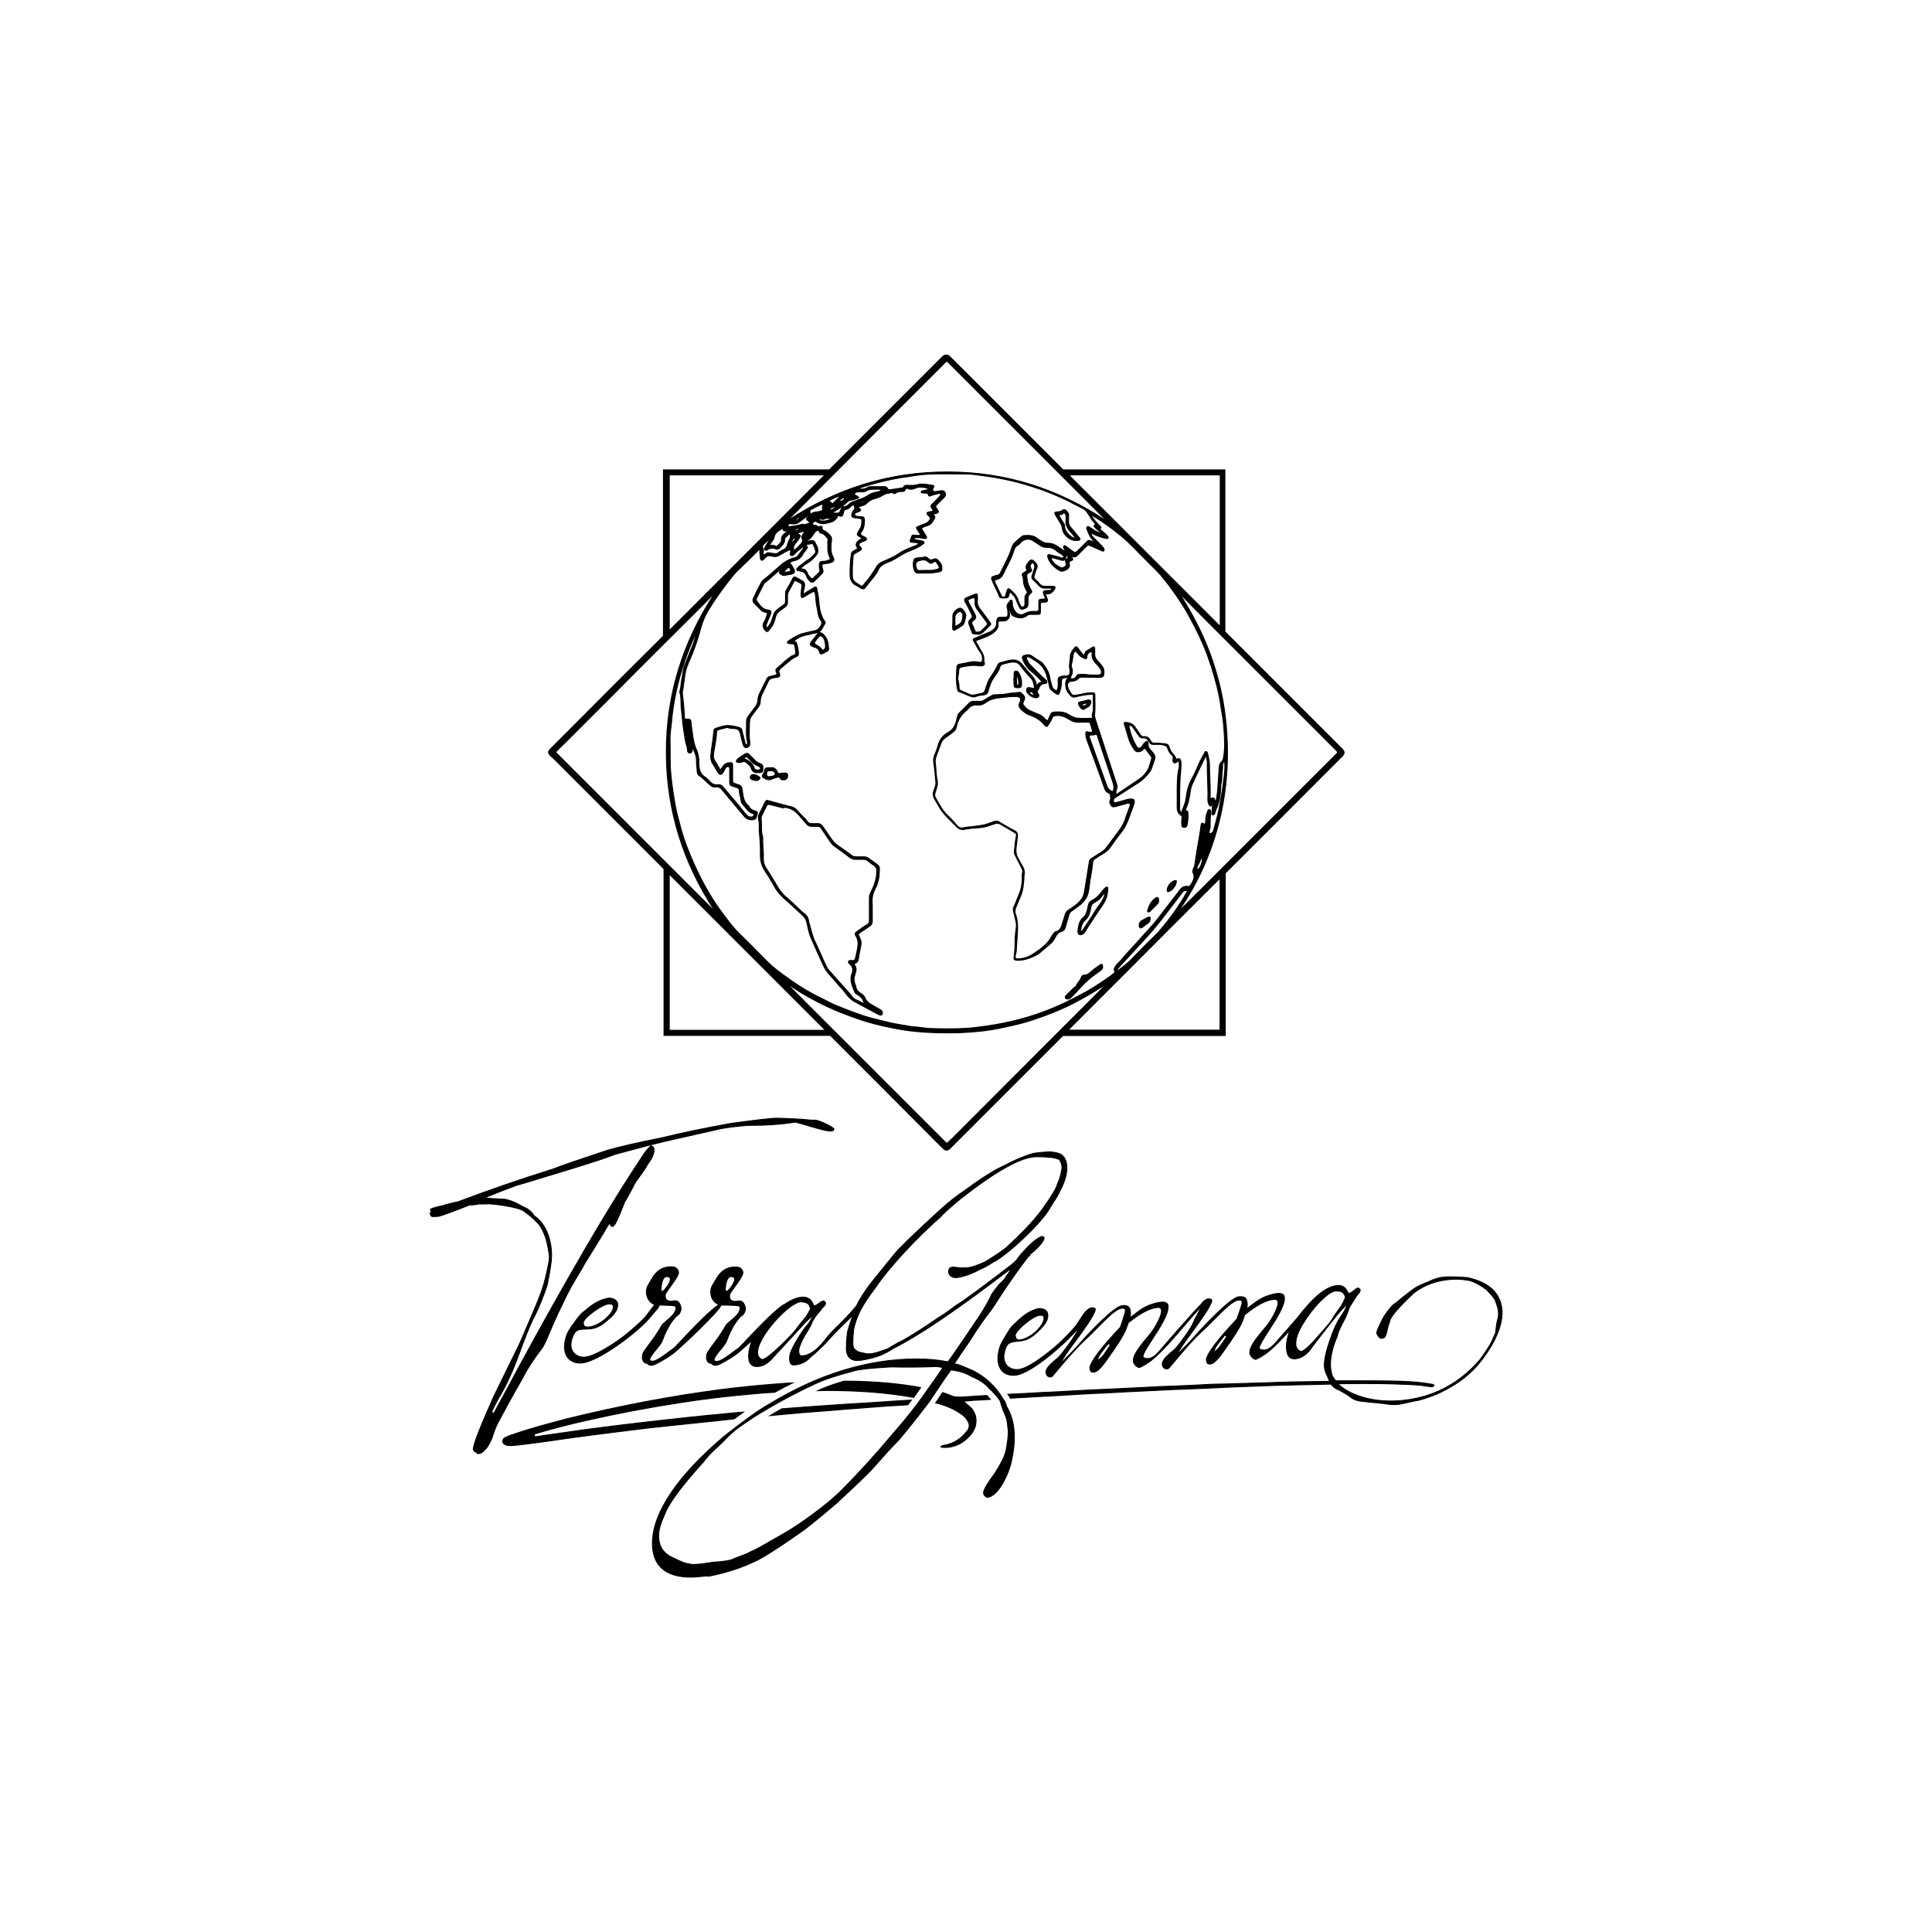 <svg xml:space="preserve" style="enable-background:new 0 0 1000 1000;" viewBox="0 0 1000 1000" y="0px" x="0px" xmlns:xlink="http://www.w3.org/1999/xlink" xmlns="http://www.w3.org/2000/svg" id="Layer_1" version="1.1">
<style type="text/css">
	.st0{stroke:#000000;stroke-width:0.5;stroke-miterlimit:10;}
</style>
<g>
	<path d="M280.7,697.6c1.1-1.8,2.3-4.4,3.8-8.1c1.7-4,3.8-8.9,6.9-15.1c2.6-5.8,5.6-10.8,8-14.8
		c1.4-2.3,2.5-4.2,3.4-5.9c5.9-9.4,9.6-15.5,12-19.6l0.7-1.1l0.6,1.1c0.3,0.7,0.6,0.7,0.7,0.7c1.4,0,2.5-2.7,6.1-11.6l0.3-0.8
		c2.1-3.6,4-7.1,5.7-10.5c3.7-5.1,5.7-7.9,5.9-8.6l0.1-0.2c2.4-3.3,3.6-5.7,3.6-7.6c0-0.7-0.1-1.7-0.7-2l-0.8-0.5l-1.1,1.1
		c-1,0.9-2.4,2.8-4.3,5.8c-23.7,35.5-54.2,91.1-70.2,121l-0.7,1.3c-1.9,3.4-3.5,6.5-5,9.2l-0.1,0.2l-1.2-0.6l0.1-0.2
		c1.1-2.6,2.3-4.9,3.5-7c3.2-5.2,6.2-11.4,9.2-19.1c4.2-11.6,7.2-19.1,9-22.5c2.6-5,4.9-10.8,7-17c1.5-7.3,2.3-12.6,2.3-15.3
		c0-7-2.3-16-8.9-20.5l-0.2-0.2c-0.8-1.3-2-2.5-3.6-3.6l0,0c-1.4-0.6-2.6-1.2-3.8-1.9c-2.2-1.2-4.3-2.3-7.9-3
		c-3.1-0.1-5.7-0.2-7.5-0.4l-2.9-0.3l2.7-1.1c4.2-1.7,8.8-3.5,13.7-5.3c5-1.4,8.5-2.5,10.4-3.1c30.3-9.1,35.7-11.1,38.6-12.2
		c1.5-0.6,2.3-0.9,5.4-1.7c5.4-1.4,10.1-2.7,14-3.7l2.6-0.7l0,0l0.2,0c4.8-1.2,7.4-1.9,7.8-1.9l1.3-0.3c18.1-4.1,25.5-5.8,26.1-5.9
		c4.1-0.7,8.5-1.2,13.3-1.6c10,0,18.3-0.6,24.6-1.7l0.2,0l0.2,0c3.5,0.9,6.4,1.8,8.7,2.5l0.1,0c4.5,1.3,7.2,2.1,9.3,2.1
		c1.7,0,1.7-0.8,1.7-1c0-0.9-7.8-4.6-9.6-4.6l-2.4,0c-4.4-0.6-14.9-1-18-1c-2.4,0-10,0.9-23.3,2.7c-12.9,2.3-25,4.8-36,7.5
		c-12.5,2.5-22.2,4.7-28.2,6.5c-15.1,5-23.5,7.9-28.1,9.7c-16,5-32.4,10.6-48.7,16.8c-4.3,0.9-6.8,1.6-7.9,2c-6.1,1.3-6.6,1.9-6.6,2
		c0,0.2,0,0.4,0.1,0.4l0.4,0.4l-0.3,0.5c-0.2,0.3-0.3,0.6-0.3,0.9c0.2,1,0.6,1.5,1.3,1.5l2.5-0.1c1.1,0,6.7-2,16.7-6l0.3-0.1
		l0.3,0.2c0,0,0,0,0,0c0.6,0,1.6-0.1,4.6-0.6l0.1,0l0.4,0.1l4.6-0.1c1.3,0,15.3,1.5,18,4c3,2.2,5,3.9,6.3,5.4
		c1.5,1.2,3.1,3.9,4.5,7.7c0.7,2.2,1.5,5.6,2.1,10l0,0.1l-0.2,2.5c-2.8,13.9-3,14.4-13.9,39.6l-1.3,3L255.5,723
		c-6.9,15.5-10.3,24.1-10.5,27c0.2,1.2,0.7,1.2,0.8,1.3l0.3,0l0.2,0.2c0.7,0.8,1,0.9,1.1,0.9c1.2,0,2.4-0.6,3.3-1.8l0.1-0.1
		c1.2-0.9,2.5-3,3.8-6.1c1.1-3.4,2-5.9,3-7.8c2.5-4.7,6.8-12.7,13.2-23.9C272.9,708.5,276.2,703.4,280.7,697.6z" class="st0"></path>
	<path d="M436.9,714.9c-5.9,1.7-10.3,3.3-13.6,4.9c0.4,0,0.8,0,1.2,0c1.7-0.1,3.3-0.1,4.9-0.1c3.2,0,6.4,0.1,10,0.2
		c11.8,0.4,22.9,1.5,33,3.3l0.5,0.1c0.7-1,1.2-1.7,1.7-2.4l1.9-2.7c-11.3-2.1-23.8-3.2-38.3-3.3L436.9,714.9z" class="st0"></path>
	<path d="M449.9,726.1l-3.4,0.2c-5.7,0.3-11.6,0.7-17.2,1.1c-8.2,0.5-16.4,1.2-24.7,1.8l0,0c-1.9,1.1-4,2.3-6,3.5
		c5.9-0.5,11.7-1.1,17.5-1.6l0.3,0l18.9-1.5c2.2-0.2,4.4-0.4,6.6-0.5l0.1,0c2.1-0.2,4.1-0.3,6.1-0.5c2.7-0.2,5.6-0.4,8-0.6l0.1,0
		c3-0.2,6.1-0.5,9.2-0.6l4.5-0.3c0.6-0.8,1.2-1.6,1.8-2.4c-0.9,0.1-1.6,0.1-2.2,0.1C463.1,725.2,456.5,725.6,449.9,726.1z" class="st0"></path>
	<path d="M372.7,735.2c1.8-0.2,3.6-0.4,5.4-0.6l1.9-0.2c1.7-1.3,3.3-2.4,4.8-3.5c-3.8,0.3-7.4,0.6-10.8,1
		c-11.2,1-23.3,2.3-37.2,3.9c-18.1,2.1-32,3.8-45.3,5.8c-4.1,0.5-8.2,1.2-11.8,1.7l-2.9,0.4l-0.3-1.4l0.2-0.1
		c9.2-2.8,18.1-5,26.4-6.9c16.8-3.8,32.6-6.8,48.3-9.2c12-1.9,24.2-3.4,37-4.5c3.9-0.4,8.1-0.7,12.7-1c3-1.7,6-3.3,9.1-4.8
		c-2.7,0.1-5.3,0.3-7.7,0.5c-9.6,0.7-19.4,1.7-29,2.9c-26.1,3.4-53,8.5-80.1,15.2c-8.7,2.3-18,4.7-27,7.8c-0.4,0.1-0.8,0.3-1.2,0.4
		l-0.1,0c-1.2,0.4-2.2,0.8-3.2,1.3c-0.7,0.3-1.2,0.7-1.4,1.1l-0.1,0.1c-0.1,0.2-0.1,0.3-0.1,0.4l0,0l0,0.1c-0.1,0.6,0,1.1,0.3,1.5
		c0.6,0.7,1.8,1.1,3.4,1.1l0.4,0l0.5,0c1.2-0.1,2.4-0.2,3.5-0.3c9.4-1.1,18.6-2.4,27.3-3.7c14.5-2,27.9-3.6,40.9-5.2
		C349,737.7,360.8,736.4,372.7,735.2L372.7,735.2z" class="st0"></path>
	<path d="M499.9,726.4l-1.3-1.1l3.2-0.3c0.7-0.1,1.3-0.1,2-0.2c3.1-0.1,6-0.3,8.8-0.5c-0.6-0.7-1.2-1.3-1.8-2
		c-4.3,0.3-8.6,0.5-12.8,0.8l0,0l-2.3,0c-0.9,0-1.8,0-2.6-0.4c-1.6-0.7-3.4-1.3-5.2-1.9c-1.1,1.7-2.3,3.5-3.6,5.4
		c0.6,0.1,1.1,0.2,1.5,0.3c4.9,1.4,9,3.3,12.2,5.7c1.2,0.9,2.6,2.3,3.3,4.1c0.5,0.9,0.5,2.1,0,3.3c-0.2,0.4-0.4,0.8-0.8,1.2
		c-2.4,3-5.7,6.2-11.9,7.3l0,0c-0.1,0-0.2,0.1-0.4,0.1c-0.1,0-0.3,0.1-0.4,0.1c-0.4,0.1-0.6,0.2-0.7,0.4c-0.1,0.2-0.1,0.2-0.1,0.2
		c0,0,0,0,0,0c0,0,0.1,0,0.1,0c0.2,0.1,0.7,0.3,1.4,0.3h0.7c4.3,0,8.9-2,11.9-5.2c1.5-1.4,2.4-2.7,2.9-3.9c0.6-1,0.9-1.8,1-2.7
		c0.6-3.1-0.1-5.8-2.2-8.5C502.1,728.3,501.1,727.4,499.9,726.4z" class="st0"></path>
	<path d="M520.8,727.2c-0.9-2.4-1.3-2.7-1.3-2.7l-0.2-0.1l-0.1-0.2c-3.7-6.4-9-11.4-15.7-14.8c-4.4-1.9-7.3-3.1-8.6-3.3
		l-1-0.2l0.5-0.8c0.8-1.3,3.4-5.1,7.8-11.5c3.7-6,7.5-11.4,11.2-16.1c7.9-12.3,14.3-21.4,18.9-27.2l0.2-0.3h0.3c0,0,0.1,0,0.1,0
		c0,0,0.1-0.2,0.2-0.6l0.1-0.2l0.2-0.2c3.8-3,6.2-5.7,7-7.9l0-0.3c0-0.4-0.2-0.6-1-0.8c-1.3,0-6.5,3.5-12.7,11.4
		c-0.1,0.4-0.5,1.4-7.5,6.6c-8,6.1-21.7,16.4-23.8,17.3c-5,3.8-8,5.8-9.6,6.7c-7.2,5-13.5,9-18.5,11.8c-2.9,1.4-5.3,2.8-7.3,4.1
		l-0.1,0.1c-4.5,1.7-7.5,2.6-9.1,2.7l-0.8,0.1v-0.1c-0.3,0-0.5,0-0.9,0.1l-0.1,0l-0.1,0c-3-0.6-4.3-0.9-4.9-1.2
		c-1.5-0.9-2.3-1.7-2.4-2.6h0l-0.1-0.6c-0.1-0.3-0.1-0.7-0.1-1.4c0-1.3,0.1-3.4,0.4-6.8c1.3-6,3.6-11.7,11-21.3
		c7.7-11.6,23-27.4,33.9-37c1-1.3,4.5-4.5,10.9-9.8c18.5-14.4,31.2-21.4,38.9-21.4c5.9,0,9.4,0.4,11.7,1.4l0.2,0.1l0.1,0.2
		c0.8,1.3,1.2,2.6,1.2,3.9c0,0.5-0.1,1-0.2,1.4c-0.4,2.6-1.2,5.2-2.3,7.5c-0.3,1.7-2.7,5.7-7.6,12.6c-5.4,7.4-12.1,13.7-16.1,17.5
		c-1,0.9-1.8,1.7-2.3,2.2c-2.3,1.9-5.8,4.3-11.2,7.6c-6.8,3.1-8.7,3.2-12,3.2c-0.7,0-2.6-0.2-4.8-0.5l0,0c-1.5,0.3-2.2,0.6-2.2,2.8
		c0.5,1.8,1.8,2.7,4,2.7c3.2-0.3,8.6-2.2,11.8-4.1c2.4-1,4.7-2.3,7.2-3.9l0.1-0.1c4-1.5,20.2-15,28.1-26c2.5-4.1,3.8-6.2,4.3-6.8
		c4-7,5.7-11.6,5.7-15.9c0-3.3-1-5.5-3-7c-1.7-0.8-3.8-1.2-6-1.3c-3.8,0.2-6.7,0.5-8.7,0.9c-4.8,1.4-10,3.7-15.4,6.6
		c-4.6,2-11,6.1-20.3,12.9c-3.9,2.6-7.9,5.8-11.8,9.3c-13.2,12.1-21.5,20.1-24,23.2c-5,6.2-7.7,9.5-8.5,10.5
		c-4.8,5.8-8.4,10.6-11.2,16.4l-0.1,0.1c-0.2,0.3-0.5,0.5-0.7,0.8c-2.8,3.4-5.8,6.4-8.4,9c-2.7,2.6-5,4.9-6.7,7.2
		c-4.3,5.7-8.6,8.7-12.5,8.7c-0.6,0-1.5-0.4-1.5-2.7c0-1.1,0.6-2.6,1.5-4.8c0.8-1.6,1.6-2.9,2.3-4.1c1-1.6,2-3.2,3-5.5
		c0.5-1.2,1.6-3.1,2.9-4.6c0.5-0.5,1-1.2,1.5-1.8c0.6-0.8,1.2-1.6,1.8-2.2c0.7-0.6,0.8-0.9,0.9-1.6c0-0.4-0.5-1.1-1.2-1.1
		c-0.5,0-1.3,0.5-2,1.1c-0.8,0.6-1.6,1.2-2.4,1.3l-0.5,0.1l-0.4-0.8c-0.7-2.3-2.6-3.7-5-3.7c-2.9,0-6.2,1.3-9.9,3.9l-0.2,0.1
		c-0.2,0.1-0.3,0.1-0.5,0.2c-5.2,3.5-15.4,14.4-20.3,19.6l-0.1,0.1c-1.7,1.8-2.3,2.4-2.5,2.5c-0.6,0.4-1.2,0.9-1.8,1.3
		c-3.7,2.8-7.5,5.6-9.5,5.6c-1.2,0-1.4-0.5-1.4-1c0.1-1.2,1.4-2.7,2.8-4.5c1.5-1.8,3.2-3.7,3.9-5.7c2.4-6.9,6.4-11.9,7.7-12.6
		c1-0.6,1.7-2.1,1.8-3.2c0-2-1.2-4.3-2.8-4.3c-0.3,0-0.6,0-0.9,0.1c-0.4,0.1-0.9,0.1-1.5,0.1c-1.3,0-3-0.3-3-2.7
		c0-0.7,0.1-1.2,0.4-1.6c0.3-0.5,1.1-1.6,1.8-2.6c1.9-2.6,4.7-6.4,4.7-7.9c0-0.9-0.4-1.6-1.3-2.4l0,0c-0.5-0.3-0.9-0.6-2.8-0.6
		c-4,0-7.3,2.1-9.4,5.8c-0.7,1.2-1.2,2.1-1.6,2.7c-1.1,1.8-1.4,2.3-1.5,4.4c0,2.8,1.2,4.9,3.3,6.1l0.9,0.5l-0.9,0.6
		c-5.5,4-15,14.2-19.6,19.1c-1.8,1.9-2.4,2.5-2.6,2.7c-0.6,0.4-1.2,0.9-1.8,1.3c-3.7,2.8-7.5,5.6-9.5,5.6c-1.2,0-1.4-0.5-1.4-1
		c0.1-1.2,1.4-2.7,2.8-4.5c1.5-1.8,3.2-3.7,3.9-5.7c2.4-6.9,6.4-11.9,7.7-12.6c1-0.6,1.7-2.1,1.8-3.2c0-2-1.2-4.3-2.8-4.3
		c-0.3,0-0.6,0-0.9,0.1c-0.4,0.1-0.9,0.1-1.5,0.1c-1.3,0-3-0.3-3-2.7c0-0.7,0.1-1.2,0.4-1.6c0.3-0.5,1.1-1.6,1.8-2.6
		c1.9-2.6,4.7-6.4,4.7-7.9c0-0.9-0.4-1.6-1.3-2.4l0,0c-0.5-0.3-0.9-0.6-2.8-0.6c-4,0-7.3,2.1-9.4,5.8c-0.7,1.2-1.2,2.1-1.6,2.7
		c-1.1,1.8-1.4,2.3-1.5,4.4c0,2.9,1.3,5.1,3.5,6.3l0.8,0.4l-0.5,0.7c-0.9,1.1-2.5,3.2-3.8,5c-1.4,2-9.7,9.4-14.2,12.5l-0.1,0.1
		c-3.9,2.7-13.2,8.9-18.1,8.9c-3.4,0-6.7-2.2-6.7-6.5c0-2.4,1.3-5.5,2.4-6.8c1.2-1,2.3-1.2,5.4-1.3c4.4,0,6.7-0.9,10.9-4.4
		c4.6-3.8,5.5-5.9,5.5-8.3c0-2.4-2.7-3.3-4.4-3.3c-5.5,0.7-9.9,4.3-12.7,6.7c-0.5,0.4-1,0.9-1.5,1.2c-0.2,0.2-0.9,0.9-2.9,3.5
		c-3.7,5-4.9,7.1-5.5,10.1c-0.4,1.3-0.5,2.6-0.5,4c0,3.7,2.1,8.1,8.2,8.1c8.6,0,29.9-16.2,36-23.6c1.6-2,2.6-3.1,3.3-3.9
		c0.9-1.1,1.1-1.3,1.3-1.9l0.1-0.6l1.3,0c4,0.1,6.3,0.2,6.9,0.5l0.2,0.1c0.4,0.4,0.4,0.7,0.4,0.9c-0.3,2.6-1.1,3.5-7.1,8.6
		c-2,3.7-4.3,6.9-6.4,9.7c-1.2,1.6-2.3,3.1-3.2,4.5c-0.5,0.8-0.7,1.6-0.7,2.9c0,1.6,1.1,2.9,2,2.9c0.1,0,0.3,0,0.4,0l0.3,0.1
		l0.1,0.3c0.1,0.2,1.1,0.7,1.9,0.7c1.6,0,7.4-3.4,11.1-6.1c1.6-1.1,13.3-11.8,21.1-20.2c2-2.1,3.2-3.6,3.6-4.5l0.2-0.4l0.4,0
		c0.5,0,1.2,0,2,0c4,0.1,6.3,0.2,6.9,0.5l0.2,0.1c0.4,0.4,0.4,0.7,0.4,0.9c-0.3,2.6-1.1,3.5-7.1,8.6c-2,3.7-4.3,6.9-6.4,9.7
		c-1.2,1.6-2.3,3.1-3.2,4.5c-0.5,0.8-0.7,1.6-0.7,2.9c0,1.6,1.1,2.9,2,2.9c0.1,0,0.3,0,0.4,0l0.3,0.1l0.1,0.3
		c0.1,0.2,1.1,0.7,1.9,0.7c1.6,0,7.4-3.4,11.1-6.1c0.5-0.4,2.5-2.1,5.7-5l2-1.8l-0.8,2.6c-0.6,1.9-0.9,3.8-0.9,5.6
		c0,3.5,1.4,5.3,4.2,5.3c4.5,0,7.5-3.5,9.7-6.1c0.5-0.6,0.9-1.1,1.4-1.5c3.1-3.3,5.9-6.4,8.2-8.9l0.1-0.1c3.1-3.4,5.8-6.4,7-7.5
		l3.3-2.9l-2.2,3.7c-0.3,0.6-0.9,1.3-1.8,2.4l-0.1,0.1c-1.7,1.8-7.8,11.4-8.4,14.7c-0.2,0.8-0.2,1.5-0.2,2.1c0,1.2,0.3,3.2,2,3.2
		c0.9,0,5.4-0.2,8.8-4.1l0.1-0.1c1.9-1.4,7.1-6.3,8.8-8.3c2.9-3.4,5.8-6.2,9.5-9.8l3.6-3.5l-1,2.8c-0.6,1.8-1.2,3.5-1.7,5.4
		c-0.3,2.1-0.7,4-0.7,9.8c0.3,3.6,2.2,5.5,5.6,5.5c0.2-0.1,0.6-0.1,1.6-0.1l0.1,0c4.3-0.7,7.7-1.6,10.5-2.7c2.7-1.2,4.9-2.4,6.3-3.4
		c13.2-6.6,32.3-19.5,58.4-39.4l3.2-2.4l-2.2,3.4c-0.4,0.6-0.7,1-0.9,1.2c-0.2,0.7-1.1,1.8-3.3,3.8c-4,4.8-4.5,6.1-4.6,6.4l0,0.1
		c-1.8,3.5-3.7,6.9-6.1,10.5c-6.1,9.1-11.2,16.6-15.7,22.9l-0.3,0.4l-0.4-0.1c-4.8-0.9-10.1-1.4-15.8-1.4
		c-25.1,0-50.7,7.8-76.2,23.3c-5.4,3-13.2,8.6-23.3,16.6c-24.4,20.6-37.3,39.8-37.3,55.6c0,11.4,6.8,17.4,19.7,17.4
		c2.1,0,4.7-0.2,8-0.6l0.1,0l0.1,0c0.4,0.1,0.7,0.1,1,0.1c1.1,0,13.8-2.7,22.6-7c3.9-1.4,12-6.5,24.9-15.5c3.1-2.1,9-6.9,18.7-15.1
		c11-10.2,16.6-15.6,19.3-18.6c5-5.7,9.3-10.5,12.9-14.1c3.9-4.5,9.4-11.4,15.9-19.9c4.7-7.1,8.4-12.6,11.1-16.3l0.2-0.3l0.4,0.1
		c4.1,0.5,7.6,1.7,10.4,3.4c3.9,1.6,6.9,3.6,8.9,6c2.3,2.1,4.2,4.2,5.7,6.4l0.1,0.2c1.1,3.9,1.8,5.6,2.4,6.9
		c0.8,1.8,1.3,2.8,1.6,7.2c0.1,0.4,0.2,1.2,0.2,2.1c0,2.1-0.4,5.1-1.1,9.2l-0.1,0.6h-0.1c-0.5,2.6-2.4,6.4-5.6,11.4
		c-3.5,4.8-5.9,8.4-5.9,10.2c0,0.7,0.3,1.3,1,1.8l0.7,0.5l0.3-0.1c5.7-0.1,11.5-13.2,12.5-19c1-5,1.4-7.8,1.4-12.2
		c0-6.2-1.4-11.5-4.1-15.9L520.8,727.2z M302.4,683.4c1-1.9,6.7-6.2,10.3-7.8c1.1-0.5,1.9-0.7,2.7-0.7c1.1,0,2.1,0.2,2.1,1.6
		c-0.2,2.2-1.7,3.8-3.5,5.6c-3.6,3.5-7.8,4.8-9.6,4.8l-0.8,0l-0.3-0.1c-1-0.3-1.3-0.7-1.4-2.1C301.9,684.3,302,684.2,302.4,683.4z
		 M343.1,668.3l-0.5,0.2l-0.3-0.4c-0.2-0.2-0.2-0.5-0.2-1c0.4-4.3,1.3-6.3,3-6.4c1.3,0.2,1.9,0.4,1.9,1.5
		C347,664.1,343.9,668,343.1,668.3z M376.4,668.3l-0.5,0.2l-0.3-0.4c-0.2-0.2-0.2-0.5-0.2-1c0.4-4.3,1.3-6.3,3-6.4
		c1.3,0.2,1.9,0.4,1.9,1.5C380.3,664.1,377.2,668,376.4,668.3z M419.4,677.7c-1.7,3.5-2.4,4.2-3.6,5.6c-0.9,1-2,2.3-4.1,5.2
		c-0.5,1-14.1,15.2-17.1,15.2l-0.3,0l-0.1-0.1c-1.4-0.7-2.1-1.9-2.1-3.6c0-8.3,16.6-26.2,22.5-26.2c3.2,0.2,4.3,1,4.9,3.5l0.1,0.2
		L419.4,677.7z M487.4,708.9c-2.2,3.3-5.6,8.1-9.9,14.1c-3.7,5.3-8.9,11.8-15.3,19.1c-8.5,10.2-17.4,20-26.5,29.2
		c-7,7-19.2,15.9-27.6,21.1l-14.3,8.2c-1.6,0.9-3.5,1.8-5.6,2.8h0.4l-3.3,1.3c-1.1,0.4-2.6,1-4.4,1.7l-1,0.4
		c-1.3,0.8-4.8,1.5-10.7,1.8c-4.8,0.8-8.3,1.2-10.5,1.2c-0.9-0.1-1.7-0.1-2.2-0.4l0,0c-1.7,0-5-1.5-7.5-2.8c-5.4-2.1-8.1-6-8.1-11.5
		c0-2.8,0.5-5.5,3.3-11.7c1.9-5.2,8.6-14.3,20.1-27c1.7-2.4,4.3-5.1,8.1-8.4c0.6-0.6,1.1-1.2,1.7-1.7l0.4-0.4
		c4.7-4.8,5.4-5.6,15.3-12.2c10.9-6.8,21.6-12.6,31.8-17.3c4.5-2.2,11.1-4.4,20.2-6.8c2.4-0.8,8.8-1.5,19.4-2.1l1.2,0
		c3,0.1,5.5,0.1,7.9,0.1c5.2,0,8.9-0.1,11.4-0.2l0.1,0c1.1,0,1.9-0.1,2.4-0.1c0.2,0,1,0,2.7,0.3l1.1,0.2L487.4,708.9z" class="st0"></path>
	<path d="M777.4,678.1c-0.3-4.3-2-7.9-5-10.8c-3.1-2.8-7.3-4.8-12.9-6c-4.8-0.4-8.7-0.5-11.9-0.3
		c-2.7,0.2-5.4,1-8.3,2.5c-2.4,0.9-4.4,1.8-5.8,2.6c-1.4,0.6-4.7,3.1-11.1,8.4c-1.2,0.6-2.3,1.8-3.9,3.9c-1.8,2.4-3,4.3-3.8,6.3
		c-1.4,2.8-2.1,4.5-2.1,5.3c0,0.1,0,0.4,0.1,0.4l0.1,0.1c0.7,1.5,1.5,2.3,2.4,2.2c0.9-0.1,1.4-0.4,1.8-1l0,0
		c0.2-0.6,0.6-1.5,0.8-2.5c0.5-2.2,0.9-3.9,1.4-4.8c0-1.4,1.3-4.6,12.7-15.3c5.5-4.1,11.6-6.3,18.8-6.9c3.2-0.2,6-0.1,8,0.3
		c2.7,0.1,6.4,1.8,10.7,5c2.6,2.7,4.1,4.4,4.5,5.4c1,2.6,1.6,4.6,1.7,6.2c0.1,0.9,0,1.8-0.1,2.8c-0.6,1.9-1,4.1-1.2,6.5
		c0.1,0.8-0.3,2-1.3,3.9c-0.7,2.3-2.9,5.9-6.8,11.3c-11.1,13-25.2,20.1-41.7,21.4c-7.8,0.6-15-0.3-21.3-2.5c-3.8-1.3-6.9-3-9.4-5.1
		l-1.4-1.2l2.8,0c3.6-0.1,7.4-0.1,11.1-0.1c6.8,0,13.3,0.1,19.9,0.4c4.2,0.1,8.7,0.3,13.2,1.1c0.1,0,0.3,0,0.5,0.1
		c0.1,0,0.3,0,0.4,0c0.2,0,0.4,0,0.6,0.1c0.1,0,0.1,0,0.2,0c0.4,0,0.7-0.2,1-0.5l0.1-0.2c0-0.1,0-0.2,0-0.2
		c-0.1-0.1-0.2-0.2-0.4-0.2l-0.2-0.1c-0.2-0.1-0.6-0.2-0.9-0.2l-0.1,0c-7.3-1.3-15.2-1.5-22.1-1.6c-5.5-0.1-11.1-0.1-16.4-0.1
		c-3.7,0-7,0-10.5,0l-0.3,0l-0.2-0.3c-0.6-0.8-1.1-1.5-1.5-2.2l-0.1-0.2c-0.1-0.2-0.3-1.1-0.8-3.8c-0.4-4.9,0.8-10.6,3.5-16.7
		c0.2-1.5,1.1-3.7,3-7.2c1-1.8,1.9-3.7,2.6-5.8c0.2-1,1-2.6,2.5-4.8l0.2-0.4c0.4-0.5,0.8-1.1,1.1-1.7c0.5-0.8,1-1.5,1.6-2.2
		c0.5-0.5,0.8-1,0.8-1.7c0-0.1-0.1-0.5-0.4-0.7c-0.3-0.2-0.5-0.3-0.9-0.3c-0.1,0-0.5,0.1-1.9,1.3c-0.9,0.7-1.6,1.2-2.3,1.4l-0.5,0.1
		l-0.5-0.8c-1.1-2.4-2.8-3.5-5.2-3.3c-4.2,0.3-8.8,3.2-13.8,8.5c-2.7,2.9-5,5.6-6.9,8.2c-5,5.7-9.9,11.3-10.1,11.5l-0.3,0.4
		c-1.8,2-4.2,4.7-6.6,4.8c-0.9,0.1-2.3-0.2-2.6-0.6l-0.1-0.2l-0.1-0.4l0-0.1c0.2-1.6,2.3-4.8,4.8-8.7c3.8-5.8,8.5-13.1,8.2-17.1
		c-0.1-0.8-0.3-1.3-0.8-1.7c-0.6-0.4-1.4-0.6-2.6-0.5c-1.1,0.1-2.3,0.3-3.6,0.7c-4.6,1.4-6.3,2.6-9.6,5.1l-0.3,0.2
		c-0.4,0.3-0.8,0.6-1.3,1l-1.3,1l0.2-1.6c0.1-0.5,0.1-0.9,0-1.4c-0.3-2.8-1.3-3.5-4.3-3.3c-4.4,0.6-18.1,15.3-20,17.4
		c-2.6,3-6.1,6.8-8,8.6l-4.7,4.7l3.6-5.6c1-1.5,2.8-4,4.5-6.3c4.3-5.8,10.1-13.8,10.6-16.7c-0.1-0.8-0.1-0.8-1.7-1l-0.1,0
		c-1,0.1-2.7,1.2-3.4,2.5l-0.1,0.1c-3.6,3.5-20.5,22.9-20.6,23.1l-0.3,0.4c-1.8,2-4.2,4.7-6.6,4.8c-0.9,0.1-2.3-0.2-2.6-0.6
		l-0.1-0.2l-0.1-0.4l0-0.1c0.2-1.6,2.3-4.8,4.8-8.7c3.8-5.8,8.5-13.1,8.2-17.1c0-0.7-0.3-1.2-0.7-1.5c-0.6-0.5-1.5-0.7-2.8-0.6
		c-1.1,0.1-2.3,0.3-3.6,0.7c-4.6,1.4-6.3,2.6-9.6,5.1l-0.1,0.1c-0.5,0.4-1,0.7-1.6,1.2l-1.3,1l0.2-1.6c0.1-0.5,0.1-0.9,0-1.4
		c-0.3-2.8-1.3-3.5-4.3-3.3c-4.4,0.6-17.8,14.9-20,17.5c-2.6,3-6.1,6.8-8,8.6l-4.7,4.7l3.6-5.6c1-1.5,2.7-3.9,4.5-6.3l0.1-0.1
		c4.3-5.8,10.1-13.8,10.6-16.7c-0.1-0.8-0.1-0.8-1.7-1l-0.1,0c-0.7,0.1-2.3,0.8-3.2,2.1l-0.1,0.1l-0.2,0.1c-0.3,0.4-2.2,3.2-3.9,5.9
		c-1.2,2.1-8.9,10.1-13.3,13.5l-0.1,0.1c-3.7,3-12.5,9.9-17.4,10.2c-1.8,0.1-3.5-0.3-4.8-1.3c-1.5-1.1-2.3-2.7-2.5-4.7
		c-0.2-2.4,0.9-5.6,1.9-7c1.2-1.1,2.3-1.4,5.3-1.7c4.3-0.3,6.6-1.4,10.6-5.2c4.3-4.1,5.1-6.3,4.9-8.7c-0.1-1-0.6-1.8-1.6-2.4
		c-0.9-0.4-2-0.6-3-0.6c-5.4,1.1-9.5,5-12.2,7.6c-0.5,0.5-1,0.9-1.4,1.3c-0.2,0.2-0.9,1-2.6,3.7c-3.3,5.2-4.3,7.5-4.7,10.5
		c-0.3,1.4-0.3,2.7-0.2,4c0.2,2.2,1,4.1,2.3,5.4c1.5,1.5,3.8,2.2,6.5,2c7-0.5,21.6-12.6,29.3-20.6l4.6-4.8l-3.5,5.6
		c-1,1.7-2.6,3.9-4.8,6.8c-1.9,2.5-2.9,3.7-4.1,4.6c-4.6,3.8-5.5,5.3-5.5,7.1c0.2,1.4,1.1,2.3,2.3,2.2c0.3,0,0.8-0.1,1-0.4
		c0.2-0.2,0.8-0.9,1.6-1.9l0.1-0.1c3.2-3.9,10-12,15.1-16.7c2.3-2.1,4.6-4.4,6.8-6.7c5.1-5.1,9.4-9.6,12.5-9.8
		c0.4,0,1.6-0.1,1.7,0.9c0.1,1-0.3,2.1-1.3,5.1l0,0.1c-0.3,1-0.7,2.1-1.2,3.6l-0.1,0.2c-10.2,10.8-15.3,17.7-15.8,20.9
		c0.1,0.8,0.2,1.4,0.5,1.8c0.3,0.4,0.9,0.6,1.6,0.5c2.4-0.2,5.4-4.4,9.4-10.3l0.6-0.8c5.5-8.2,6-9.4,7.5-13.6l0.3-0.9l0.2-0.1
		c6.1-4.9,11-7.5,15.1-7.8c0.6,0,1.1,0.1,1.4,0.4c0.3,0.3,0.5,0.7,0.5,1.2c0.3,3.4-5,11.4-6.2,12.6c-7.1,8.3-8.4,11-8.4,13.7
		c0.3,1.9,2.3,3.2,3.1,3.2c0,0,0,0,0,0c0.7-0.1,4.5-2.2,6.6-4c5.5-4.5,12.1-12.3,17.4-18.5c1.8-2.1,3.5-4.1,4.9-5.6l3.6-4l-2.5,4.8
		c-0.1,0.2-0.2,0.4-0.3,0.6c-0.8,1.3-1.1,2.2-1.5,3c-0.8,1.8-1.6,3.6-6.7,10.5c-1.9,2.5-2.9,3.7-4.1,4.6c-4.6,3.8-5.5,5.3-5.5,7.1
		c0.2,1.4,1.2,2.3,2.4,2.2c0.5,0,0.8-0.2,1-0.4c0.2-0.2,0.8-0.9,1.7-2l0.1-0.1c3.3-3.9,10-12.1,15.1-16.7c2.3-2.1,4.6-4.4,6.8-6.6
		c5.1-5.1,9.4-9.6,12.5-9.8c0.9-0.1,1.2,0.1,1.4,0.3c0.2,0.1,0.3,0.4,0.3,0.6c0.1,1-0.3,2.1-1.3,5.1c-0.4,1-0.8,2.2-1.3,3.7
		l-0.1,0.2c-10.2,10.8-15.3,17.7-15.8,20.9c0.1,0.8,0.2,1.4,0.5,1.8c0.3,0.4,0.9,0.6,1.6,0.5c2.4-0.2,5.4-4.4,9.4-10.3l0.6-0.8
		c5.5-8.2,6-9.4,7.5-13.6l0.3-0.9l0.2-0.1c6.1-4.9,11-7.5,15.1-7.8c0.6,0,1.1,0.1,1.4,0.4c0.3,0.3,0.5,0.7,0.5,1.2
		c0.3,3.4-5,11.4-6.2,12.6c-7.1,8.3-8.4,11-8.4,13.7c0.3,1.9,2.3,3.2,3,3.2c0,0,0,0,0,0c0.7-0.1,4.5-2.2,6.6-4c2.5-2,5.4-4.9,9-8.8
		l2.1-2.3l-0.9,3c-0.7,2.3-1,4.6-0.8,6.8c0.3,3.6,1.7,5.2,4.6,5c3.4-0.3,6.5-2.6,9.2-6.9l4.8-6.2c6.9-9,9.5-11.9,10.4-12.8l2.8-2.9
		l-1.6,3.6c-0.1,0.3-0.3,0.5-0.4,0.7l-0.7,1.1c-1.4,2.2-2.4,3.7-2.9,4.8c-1.1,2-2.3,4.8-3.6,8.6c-2.2,6.3-3.2,11-3,14
		c0.1,1.7,0.6,3.2,1.5,4.8c0.3,0.7,0.5,1.3,0.8,1.9l0.5,1l-1.1,0c-2.1,0-3.9,0.1-5.6,0.1l-0.2,0c-8.2,0.1-16.7,0.2-25.1,0.6
		c-3.4,0.1-6.9,0.2-10.2,0.3c-3.5,0.1-7,0.2-10.5,0.3c-1.5,0.1-2.9,0.1-4.2,0.1c-1.4,0-2.8,0.1-4.3,0.1c-5.4,0.3-10.9,0.6-16.3,0.8
		l-1.9,0.1c-4.7,0.1-9.2,0.3-14,0.6l-16.3,0.8c-2.2,0.1-4.3,0.2-6.4,0.3l-0.2,0c-2.3,0.1-4.5,0.2-6.7,0.3
		c-6.7,0.4-13.5,0.7-20.1,1.1c-4,0.1-8,0.4-11.8,0.6c-4.2,0.2-8.3,0.4-11.8,0.6c0,0,0,0.1,0.1,0.1c0.5,0.4,0.9,1.1,1.3,1.9
		c3.4-0.2,6.2-0.4,8.8-0.5c3.7-0.2,7.6-0.5,11.4-0.6l18.1-1.1c2-0.1,4.1-0.2,6.1-0.3l0.3,0c2-0.1,4.2-0.2,6.2-0.3
		c6.6-0.4,13-0.7,19.4-1l14.5-0.7l18-0.7c1.8-0.1,3.6-0.2,5.5-0.3l0.4,0c3.9-0.2,7.9-0.4,11.7-0.5c2.7-0.1,5.3-0.2,7.9-0.3
		c2.9-0.1,5.3-0.2,7.9-0.3c7.5-0.2,15.3-0.4,22.1-0.5l0.2,0c2-0.1,4.6-0.1,7.2-0.2l0.3,0l0.2,0.3c1.1,1.4,2.4,2.3,3.9,2.7l0.1,0.1
		l4,2.3l1,0.7c1,0.7,1.7,1.3,2.3,1.6c1.4,0.7,3,1.1,5.2,1.3l10.9,1.1c2.4,0.5,4.7,0.6,7.2,0.4c1.1-0.2,4.3-0.8,9-1.9
		c1.7-0.1,5.1-1.2,10.4-3.2c7.6-3.4,13.9-7.5,18.6-12.1c2.5-2.3,5.3-5.7,8.3-10.2C775.5,691.3,777.8,684.1,777.4,678.1z
		 M525.8,690.2c0.9-2,6.2-6.7,9.7-8.5c1.1-0.6,1.8-0.8,2.7-0.9c0.8-0.1,1.2,0,1.6,0.2c0.4,0.2,0.6,0.6,0.6,1.2c-0.1,2.2-1.4,4-3,5.8
		c-3.3,3.7-7.4,5.3-9.2,5.5l-0.7,0.1l-0.4-0.1c-1.1-0.2-1.3-0.6-1.6-2C525.4,691,525.4,690.9,525.8,690.2z M574.6,696.4
		c-1.1,1.7-2.3,3.4-3.1,4.6l0,0c-0.1,0.1-0.2,0.3-0.3,0.4c-0.4,0.5-1,1.2-1.4,1.5l-2.1,1.7l1-2.5c0.6-1.4,4.2-5.7,4.9-6.6l0.1-0.1
		l1.1,0.8L574.6,696.4z M634.9,691.9c-1.1,1.7-2.3,3.5-3.1,4.6l0,0c-0.1,0.1-0.2,0.2-0.3,0.4c-0.5,0.6-1,1.2-1.4,1.6l-2.1,1.7l1-2.5
		c0.6-1.4,3.9-5.4,4.9-6.6l0.1-0.1l1.1,0.8L634.9,691.9z M696.4,671.6c-1,2.4-2.1,4.4-3.2,5.8c-1.7,2.3-2.9,4.1-3.7,5.6
		c-0.7,1.2-3.1,4-7.1,8.5c-4.5,5.2-7.5,7.9-8.9,8l-0.3,0l-0.2-0.1c-1.4-0.7-2.2-1.9-2.3-3.4c-0.2-2.8,1-6.4,3.6-10.7
		c2.9-4.7,5.8-8.5,8.9-11.6c3.5-3.5,6.1-5.3,8-5.5l0.3,0c1.7,0,2.7,0.2,3.4,0.7c0.7,0.6,1.2,1.4,1.5,2.5l0.1,0.2L696.4,671.6z" class="st0"></path>
	<path d="M398,414.5c-1.1-0.4-1.5-0.2-2,0.7c-1,2-1.9,4-2.9,5.9c-0.5,1.1-0.8,2.2-0.4,3.3c0.3,1.1,0.3,2.1,0.3,3.2
		c0,1.2-0.1,2.5,0.1,3.7c0.4,3.9,0.5,7.8,0.5,11.6c0,3,0.8,5.5,2.4,7.9c1.7,2.6,3.3,5.2,4.8,7.9c1.5,2.9,3.7,5.2,6.2,7.3
		c2.9,2.6,5.7,5.2,8.6,7.9c1.2,1.1,1.8,2.4,2.1,3.9c0.6,2.6,1,5.2,2.1,7.6c2.1,4.8,4.2,9.6,6.4,14.3c0.6,1.3,1.3,2.5,2.2,3.6
		c2,2.3,3.9,4.6,6,6.9c1.3,1.4,2.6,2.8,3.7,4.4c1.2,1.5,2.5,2.9,4.2,3.8c3.3,1.8,6.5,3.5,9.8,5.3c0.9,0.5,1.9,1,2.9,1.5
		c1.2,0.5,1.8,0.1,1.7-1.3c-0.1-0.7-0.5-0.9-1-1.2c-1.6-0.9-3.2-1.9-4.8-2.8c-1.3-0.8-2.5-1.7-3.1-3.2c-0.4-1-1.1-1.8-2.1-2.4
		c-1.4-0.8-2.4-1.8-2.7-3.5c0-0.3-0.2-0.7-0.3-1c-0.8-1.8-0.8-3.6-0.2-5.4c0.6-1.8,1.2-3.7-0.7-5.5c1.6-0.4,2.3-1.3,2.5-2.6
		c0.3-2.4,0.9-4.8,1.3-7.1c0.2-1.1,0.1-2.2-0.4-3.3c-0.2-0.5-0.4-0.9-0.6-1.4c-0.5-0.8-0.3-1.3,0.5-1.8c1.5-0.9,3-2,4.5-3
		c1.4-0.8,2-1.8,1.9-3.4c-0.1-3.2,0.1-6.3-0.1-9.5c-0.1-2.6,0.5-4.9,1.7-7.1c1.8-3.2,2-6.6,2.1-10.1c0-0.8-0.3-1.4-0.9-1.9
		c-1.6-1.2-3.2-2.3-4.8-3.5c-0.7-0.5-1.5-0.7-2.4-0.7c-1.3,0-2.6,0-3.9,0c-0.9,0-1.8-0.2-2.5-0.8c-2.4-1.8-4.8-3.5-7.3-5.2
		c-1.3-0.9-2.3-2.1-3.2-3.4c-1.4-2.1-2.8-4.1-4.2-6.1c-0.8-1.2-1.8-1.9-3.4-1.7c-0.6,0.1-1.1,0-1.7,0c-1.6,0.2-2.7-0.3-3.5-1.7
		c-0.3-0.6-1-1.1-1.5-1.6c-1.2-1.2-2.4-2.4-3.5-3.7c-0.7-0.8-1.4-1.3-2.5-1.6c-2.3-0.6-4.6-1.2-6.9-1.8
		C401.6,415.4,399.8,415.1,398,414.5z M406.1,417.9c4,0.2,6.5,2.7,8.8,5.6c0.9,1.1,1.9,2.1,2.8,3.2c0.6,0.7,1.4,1,2.4,1
		c1,0,1.9,0,2.9,0c1-0.1,1.7,0.3,2.2,1.2c1.5,2.3,3,4.5,4.5,6.7c0.6,0.9,1.2,1.6,2,2.2c2.8,2,5.6,4,8.3,6.1c0.9,0.6,1.8,0.9,2.8,0.9
		c1.3,0,2.7,0,4.1,0c0.8,0,1.5,0.2,2.2,0.7c1,0.8,2,1.6,3.1,2.3c1.4,0.8,1.7,2,1.6,3.6c-0.1,3.8-1.4,7.3-3.1,10.6
		c-0.5,0.9-0.7,1.9-0.7,2.9c0,3.8,0,7.7,0,11.5c0,1.1-0.3,1.8-1.3,2.3c-1.8,0.9-3.3,2.3-5,3.4c-1,0.6-1.3,1.3-0.8,2.1
		c2,3,1.1,6.1,0.5,9.1c-0.2,0.9-0.4,1.8-0.6,2.6c-0.1,1-0.7,1.3-1.6,1.3c-0.7,0-1.7-0.3-2,0.5c-0.3,0.8,0.7,1.2,1.1,1.7
		c1.1,1.2,1.3,2.4,0.9,3.9c0,0.1,0,0.1,0,0.2c-1.7,3.5-0.1,6.7,1.2,9.9c0.3,0.7,0.9,1.1,1.6,1.5c1.3,0.8,2.5,1.7,2.9,3.4
		c0.2,0.7,0.8,1.2,1.3,1.8c-1.8-0.9-3.3-1.9-5.1-2.6c-1-0.4-1.8-1.2-2.5-2.2c-1-1.4-2.3-2.6-3.4-3.9c-2.7-3.1-5.5-6.1-8.2-9.2
		c-1.1-1.2-1.6-2.7-2.3-4.1c-1.7-3.7-3.3-7.5-5.1-11.2c-1.2-2.6-1.7-5.3-2.5-8c-0.2-0.8-0.5-1.5-0.6-2.3c-0.2-1.8-1.3-3.1-2.7-4.1
		c-0.4-0.3-0.8-0.6-1.2-1c-2.6-2.5-5.2-5-7.9-7.3c-2.1-1.8-3.6-4-4.9-6.3c-1.7-2.9-3.5-5.8-5.3-8.6c-1-1.5-1.5-3.1-1.4-4.9
		c0.2-3.7-0.5-7.4-0.3-11.1c-1.1-3-0.4-6.1-0.8-9.2c-0.1-0.6,0-1.2,0.2-1.8c0.8-1.7,1.7-3.4,2.5-5.1c0.5-0.9,0.8-1,2.1-0.7
		c2.2,0.6,4.5,1.1,6.7,1.7C405.8,417.8,405.9,417.9,406.1,417.9z" class="st0"></path>
	<path d="M560.3,483.5c0.5-0.2,0.9-0.6,1.1-1c0.4-0.5,0.8-1.1,1.1-1.7c2.7-4.1,5.3-8.3,8.2-12.4c1.4-2,2.2-4,2.5-6.3
		c0.1-0.8,0.2-1.6,0.2-2.3c0-0.7-0.5-0.9-1-0.5c-0.7,0.6-1.4,1.3-2,2.1c-1.3,1.9-2.9,3.5-4.9,4.5c-1.4,0.7-2.1,1.7-2.3,3.2
		c-0.4,2.1-0.8,4.3-2.5,5.8c-2.3,1.9-2.4,4.5-2.8,7.1C558,483.7,558.8,484.2,560.3,483.5z M560.8,477.2c0.2-0.3,0.5-0.7,0.8-0.9
		c2-1.7,2.6-4.2,3-6.6c0.2-1.2,0.7-2,1.8-2.6c1.6-0.8,3-1.7,3.9-3.3c0.3-0.5,0.7-0.8,1.1-1.3c0.1,0.1,0.3,0.1,0.4,0.2
		c-0.1,1.2-0.6,2.3-1.2,3.4c-1.1,1.9-2.6,3.6-3.7,5.4c-1.9,3.2-4,6.2-6.1,9.4c-0.4,0.5-0.6,1.2-1.3,1.5
		C559.2,480.8,559.9,478.3,560.8,477.2z" class="st0"></path>
	<path d="M500.2,312.6c0.9,1.7,1.8,3.4,2.6,5.1c0.7,1.4,0.6,1.9-0.6,2.9c-0.8,0.8-1,1.5-0.6,2.6
		c0.5,1.2,0.9,2.5,1.4,3.8c0.2,0.5,0.4,1,0.9,1.1c1.7,0.2,3.4,0.5,4.8-0.8c1.1-1.1,2.3-2.2,3.4-3.3c0.9-0.9,1-1,0.1-2.1
		c-1.5-2.1-3-4.2-4.6-6.2c-1.2-1.5-2-3-1.7-4.9c0-0.8,0.1-1.7,0-2.5c-0.1-1-0.5-1.1-1.3-0.7c-1.3,0.5-2.6,1.1-3.9,1.6
		c-1.5,0.6-1.7,1-1.1,2.5C499.8,312,500.1,312.3,500.2,312.6z M502.4,309.8c2.2-0.8,2.3-0.8,2.3,1.9c-0.2,1.3,0.3,2.6,1.2,3.8
		c1.5,2,3,4,4.5,6.1c1,1.4,1,1.4-0.2,2.7c-0.7,0.7-1.4,1.3-2,2c-0.7,0.8-1.6,0.9-2.6,0.9c-0.6,0-0.9-0.3-1.1-0.9
		c-0.4-1.1-0.8-2.1-1.3-3.1c-0.4-0.8-0.2-1.4,0.4-1.9c1.9-1.3,1.8-1.9,0.5-4.3c-0.9-1.7-1.8-3.4-2.7-5.1
		C500.8,310.6,501,310.3,502.4,309.8z" class="st0"></path>
	<path d="M552.9,517.1c0.6,0,0.9-0.4,1.3-0.7c0.8-0.8,1.6-1.6,2.4-2.4c3.1-3.4,6.1-6.8,9.9-9.4c1-0.7,2-1.5,3-2.2
		c0.7-0.5,1.3-1.1,1.2-2.1c0-1.2-0.4-1.5-1.4-0.8c-1.8,1.3-3.6,2.5-5.2,4c-0.9,0.7-1.7,1.3-2.8,1.2c-0.9,0-1.3,0.4-1.6,1.2
		c-0.5,1.7-2.1,2.8-2.7,4.5c-0.1,0.3-0.5,0.4-0.8,0.6c-1.5,1.4-2.9,2.8-4.3,4.2c-0.4,0.4-0.7,0.8-0.4,1.3
		C551.7,517.1,552.3,517,552.9,517.1z" class="st0"></path>
	<path d="M548.6,270.3c0.7,1.1,1.2,2.1,1.3,3.4c0.4,3.1,3.9,6.3,7,6c0.2,0,0.4,0,0.6,0c0.5,0,1.1,0.1,1.4-0.4
		c0.4-0.6-0.3-1-0.6-1.4c-1.5-1.8-2.9-3.6-4.4-5.3c-0.5-0.6-0.8-1.3-0.8-2.2c0-1.1-0.1-2.3,0-3.4c0.1-1.3-0.6-2.1-1.5-2.9
		c-0.5-0.4-1-0.5-1.5-0.1c-0.9,0.8-1.9,0.9-3,1c-1.2,0-1.4,0.4-0.8,1.5C547.1,267.8,547.8,269,548.6,270.3z M549.1,266.3
		c0.4-0.1,0.8,0,1-0.4c0.6-0.9,1-0.3,1.4,0.2c0.3,0.4,0.3,0.9,0.3,1.5c0,0.4,0.1,0.8,0,1.2c-0.5,2.8,0.8,4.9,2.6,6.8
		c0.8,0.9,1.5,1.8,2.4,2.9c-1.6,0-2.5-0.7-3.3-1.5c-1.4-1.3-2.5-2.8-2.5-4.8c0-0.8-0.5-1.5-0.9-2.1c-0.5-0.8-1.1-1.6-1.5-2.4
		C548,266.6,548.1,266.4,549.1,266.3z" class="st0"></path>
	<path d="M392.2,399.9c2.6,0,2.7-0.2,2.7-2.5c0-1.1-0.3-1.8-1.4-2.1c-1.3-0.4-2.3-1.2-3.2-2.2c-0.4-0.5-0.9-1-1.4-1.4
		c-1.9-1.8-1.6-2.7-4.9-0.4c-0.9,0.6-1.8,1.1-2.5,1.9c-0.6,0.7-0.4,1.3,0.5,1.4c0.8,0.1,1.6,0,2.3-0.3c0.6-0.2,1.1-0.3,1.6,0.1
		c1.2,0.9,2.5,1.8,3,3.3C389.5,399.5,390.7,400.1,392.2,399.9z M384.9,392.6c1.4-1.2,1.4-1.2,2.6,0c0.6,0.6,1.1,1.1,1.7,1.7
		c0.8,0.9,1.7,1.6,2.9,2c1.2,0.4,1.7,1.1,1.5,1.7c-0.1,0.5-1.3,0.8-2.3,0.5c-0.5-0.1-0.8-0.4-0.9-0.9
		C389.5,394.8,387.3,393.5,384.9,392.6z" class="st0"></path>
	<path d="M475,296.6c1.2,0,2.4,0,3.8,0c2.2,0.1,4.7-0.1,7.1-0.6c1.5-0.3,1.6-0.6,1.6-2.1c0-1.5-0.8-2.7-1.8-3.7
		c-1-1.1-1.4-1.2-2.8-0.6c-0.9,0.4-1.6,0.3-2.3-0.4c-0.5-0.5-1.2-1.1-1.9-0.9c-1.5,0.4-3,0.3-4.5,0.6c-0.7,0.1-1,0.5-1.2,1.2
		c-0.5,1.8-0.3,3.6,0.3,5.3C473.7,296.2,474.1,296.6,475,296.6z M476,290.1c0.7-0.2,1.3-0.3,2-0.3c1.1-0.1,1.9,0.5,2.7,1.2
		c0.7,0.6,1.4,0.8,2.2,0.1c1-0.8,1.3-0.7,2,0.3c0.4,0.5,0.7,1,1,1.5c0.5,1.1,0.3,1.5-0.9,1.8c-0.9,0.2-1.9,0.5-2.8,0.5
		c-1.2,0.1-2.4,0-3.5,0c0,0,0,0.1,0,0.1c-1,0-1.9,0-2.9,0c-0.8,0-1.3-0.3-1.4-1.1c-0.1-0.4-0.3-0.9-0.4-1.3
		C473.8,291.4,474.4,290.5,476,290.1z" class="st0"></path>
	<path d="M395.3,402.6c1.4,0.9,2.9,1.4,4.6,0.5c0.8-0.4,1.6-0.6,2.4-0.8c0.7-0.2,1.2-0.2,1.5,0.5
		c0.5,0.9,1.3,0.9,2.2,0.8c1.1-0.1,1.8-1.1,1.7-2.3c-0.1-1-0.4-1.2-1.8-1.2c-0.6,0-1.1,0.1-1.7,0.2c-1.3,0.2-1.4,0.3-2-1
		c-0.7-1.4-1.7-2.2-3.3-1.9c-0.5,0-0.9,0-1.3,0c-1.4,0.1-1.7,0.3-1.9,1.8c-0.1,0.7-0.5,1.1-0.8,1.6
		C394.4,401.7,394.5,402.1,395.3,402.6z M396.9,399.9c0.2-0.9,0.4-1,2-1c1.4,0,1.9,0.3,2.3,1.4c0.2,0.5,0,0.9-0.4,1.1
		c-0.5,0.3-1.1,0.4-1.7,0.5C397.1,402.3,396.5,401.8,396.9,399.9z" class="st0"></path>
	<path d="M420.3,334.5c0.2,0.1,0.5,0.2,0.8,0.3c1.5,0.4,2.7,1,3.1,2.7c0.2,1,0.9,1.2,1.8,0.7c0.7-0.4,1.5-0.8,2.2-1.2
		c0.5-0.3,0.8-0.7,0.7-1.2c-0.2-1.8-0.3-3.8-1.2-5.4c-0.8-1.4-1.9-2.8-3.8-3.1c-0.1,0.1-0.2,0.1-0.2,0.2c-0.8,1-1.6,2-2.4,3
		c-0.6,0.8-1.3,1.4-1.7,2.3C419.2,333.6,419.4,334,420.3,334.5z M422.6,331c0.3-0.4,0.7-0.9,1.1-1.3c0.8-0.9,0.9-0.9,1.9-0.1
		c1.4,1.2,1.5,2.8,1.7,4.4c0,0.7,0.1,1.4-0.5,2c-0.8,0.8-1.2,0.8-1.8-0.2c-0.4-0.7-1-1-1.6-1.4C421.1,333,421.1,333,422.6,331z" class="st0"></path>
	<path d="M493.1,325.2c0.1,1,0.5,1.2,1.3,0.8c1.3-0.7,2.5-1.5,3.7-2.3c0.4-0.2,0.6-0.7,0.8-1.1c0.5-1.3,0.8-2.7,1-4.1
		c0.1-1.1-1.7-3.5-2.7-3.7c-0.1,0-0.2,0-0.3,0c-1.7,0.2-3.7,2.2-3.7,4c0,1,0,1.9,0,2.9c0,0,0,0,0,0
		C493.1,322.8,493.1,324,493.1,325.2z M494.3,319c0-1,1.6-2.4,2.6-2.5c0.6,0,1.6,1,1.5,1.8c-0.2,2-0.1,4.1-2.4,5.1
		c-0.5,0.2-0.9,0.7-1.7,0.7C494.2,322.3,494.2,320.6,494.3,319z" class="st0"></path>
	<path d="M526,355.9c0.5,0.1,1,0.1,1.5,0c0.7,0,1.2-0.4,1.2-1.2c0-0.9,0.1-1.8,0-2.7c-0.2-1.4-0.8-2.7-1.5-3.9
		c-0.3-0.6-0.9-0.8-1.6-0.7c-0.7,0.1-0.7,0.8-0.7,1.3c0,0.6,0,1.2,0,1.8c-0.3,1.3,0,2.7,0,4C524.9,355.4,525.3,355.9,526,355.9z
		 M526.1,349.4c1.1,1.6,1.2,3.1,1.2,4.6c0,0.3-0.1,0.7-0.5,0.7c-0.4,0-0.6-0.3-0.6-0.7C526.1,352.5,526.1,351.1,526.1,349.4z" class="st0"></path>
	<path d="M594.9,471.9c0.2-0.1,0.4-0.2,0.5-0.4c1.2-1.2,2.4-2.4,3.6-3.6c0.5-0.5,0.7-1.1,0.7-1.8
		c-0.1-0.5,0.1-1.2-0.5-1.5c-0.6-0.3-1,0.2-1.5,0.6c-2,1.5-3,3.7-3.7,6.1c-0.1,0.2-0.1,0.4,0.1,0.6
		C594.4,472.1,594.7,472,594.9,471.9z" class="st0"></path>
	<path d="M560.1,367c0.9,0.6,1.5-0.4,2.3-0.7c0.3-0.1,0.5-0.3,0.7-0.4c0.8-0.5,1.3-1.3,1.5-2.2c0.2-1-0.1-1.4-1.3-1.4
		c-1.3,0.3-2.9,0.7-4.5,1.1c-0.4,0.1-0.7,0.4-0.6,0.9C558.6,365.4,559.2,366.4,560.1,367z M560.7,364.3c0.6-0.2,1.2-0.4,2.1-0.3
		c-0.3,1-1.1,1.1-1.7,1.4c-0.3,0.2-0.6,0-0.8-0.3C560.2,364.7,560.3,364.4,560.7,364.3z" class="st0"></path>
	<path d="M591.2,480c0.9-0.6,1.7-1.4,2.6-1.9c0.9-0.6,1.5-1.3,1.5-2.4c0-0.3,0.2-0.6-0.1-0.9c-0.3-0.2-0.7-0.1-1,0
		c-1,0.5-2,1.1-3,1.6c-1.2,0.6-1.5,1.6-1.6,2.7C589.8,480.2,590.3,480.6,591.2,480z" class="st0"></path>
	<path d="M605.1,461.4c0.2-0.1,0.4-0.2,0.6-0.3c1.7-1.1,2.8-2.7,3.2-4.7c0.1-0.6-0.2-0.7-0.7-0.6
		c-1.9,0.4-3.9,2.7-4.1,4.8C604.1,461.5,604.4,461.7,605.1,461.4z" class="st0"></path>
	<path d="M393.1,402.2c-1-0.7-2.1-1.3-3.4-1.3c-0.7,0-1.1,0.5-1.3,1.1c-0.2,0.7,0.1,1.1,0.7,1.4
		c0.7,0.4,1.5,0.5,2.1,0.6c0.8,0,1.4-0.2,1.9-0.8C393.5,402.9,393.5,402.5,393.1,402.2z" class="st0"></path>
	<path d="M287.5,393.5c18.6,18.6,37.2,37.2,55.8,55.8c0.1,0.1,0.2,0.2,0.2,0.3l0.2,0.2v86.1h86.1l0,0
		c0,0,0.1,0.1,0.1,0.1c16.4,16.4,32.8,32.8,49.2,49.3c3,3,6,6.1,9.1,9.1c1.2,1.2,2.1,1.2,3.4,0.1c0.3-0.2,0.5-0.5,0.7-0.7
		c19.2-19.2,38.4-38.4,57.6-57.6c0.1-0.1,0.1-0.1,0.2-0.2l0,0h84.1v-84.1l2.8-2.8c0,0,0.1-0.1,0.1-0.1
		c15.9-15.8,31.7-31.7,47.6-47.6c3.3-3.3,6.6-6.6,9.9-9.9c1.5-1.5,1.4-2.5,0-3.9c-2.4-2.4-4.8-4.8-7.2-7.2
		c-6.3-6.3-12.6-12.6-18.9-18.9c-10.6-10.6-21.1-21.1-31.7-31.7c-0.1-0.1-0.1-0.1-0.2-0.2l-2.6-2.6v-83.8h-83.8l-0.3-0.3
		c0,0-0.1,0-0.1-0.1c-19.1-19.2-38.3-38.3-57.5-57.5c-0.4-0.4-0.7-0.7-1.1-1c-0.8-0.7-1.8-0.7-2.7-0.2c-0.4,0.2-0.8,0.6-1.1,1
		c-11.9,11.9-23.8,23.8-35.7,35.7c-7.3,7.3-14.7,14.7-22,22c-0.1,0.1-0.1,0.1-0.2,0.2l-0.2,0.2h-85.9v86c0,0,0,0,0,0
		c-16.6,16.5-33.2,33.1-49.7,49.7c-2.9,2.9-5.8,5.8-8.7,8.7c-1.4,1.4-1.4,2-0.1,3.5C285.9,391.9,286.7,392.7,287.5,393.5z
		 M346.4,533.2v-80.8l35.7,35.7c9.1,9.1,18.6,18.6,26.5,26.5l18.7,18.7H346.4z M413.3,270.4c1.7-1.2,3.4-2.4,5-3.7
		c0.6-0.4,1.4-0.9,0.9-1.9c-0.2-0.4,0-0.8,0.4-1c2-1.1,4-2.1,6.3-3c0.1,1.1-0.5,2.1,0,3.1c0.1,0.2-0.2,0.4-0.4,0.4
		c-0.9,0.3-1.8,0.6-2.8,0.7c-2.2,0-3.6,1.5-5,3c-0.4,0.4-0.3,0.9,0.2,1.3c0.3,0.2,0.6,0.3,0.8,0.6c0.4,0.5,0.3,1.1-0.3,1.1
		c-1,0.1-1.9,1-3,0.3c-0.1-0.1-0.4,0.1-0.6,0.2c-2.3,0.6-4.7,1.1-7.1,1.1c0.4-1.6,0.7-1.8,2.1-1.5
		C411,271.3,412.2,271.2,413.3,270.4z M411.2,269.5c0.9-1.1,2-1.9,3.4-2.1C413.6,268.4,412.7,269.4,411.2,269.5z M444.1,257.1
		c-0.6-0.4-1.3-0.7-1.9-1.1c0.2-1,0.9-1.4,1.8-1.4c1,0,2-0.1,3-0.1c0.4,0,0.8-0.1,1.1-0.3c1.9-1.3,4-0.9,6-1c0.8,0,1.7,0,2.5,0.2
		c-0.8,0.7-1.7,1.1-2.6,1.3c-1.9,0.2-3.6,0.9-5.1,2c-2.3,1.5-5.1,2.1-7.6,3.1c-0.6,0.3-1.2,0.5-1.7,1c-0.8,0.9-1.7,1.5-2.9,1.5
		c-1.1,0-1.2,1.1-1.6,1.8c-0.7,1.5-0.6,1.5-2.3,1.5c-0.8,0-1.5,0-2.3,0c2.8-1.8,5.6-3.4,7.9-5.7c0.7-0.7,1.5-1.1,2.4-1.1
		c1.1,0,2-0.7,3.1-0.8c0.2,0,0.4-0.1,0.5-0.4C444.5,257.4,444.3,257.2,444.1,257.1z M478.4,255.2c0.4,0.1,0.8,0,1.2,0.1
		c0.4,0,0.8,0.1,0.9,0.6c0.1,1.1,0.8,0.9,1.5,0.6c1.2-0.5,2.5-0.8,3.7-1c0.4-0.1,0.8-0.2,1.1,0.2c0.3,0.5-0.1,0.9-0.4,1.2
		c-1,1.1-2,2.1-3,3.2c-0.3,0.3-0.6,0.6-1,0.9c-0.7,0.6-0.7,1.2-0.2,1.9c0.3,0.5,0.7,0.9,0.7,1.6c-0.7,0.3-1.5,0.4-2.2,0.5
		c-1,0.2-1.2,0.7-0.5,1.5c0.1,0.2,0.3,0.3,0.5,0.5c1.1,1,1.1,1.3,0.3,2.5c-0.5,0.7-1.2,1.2-2,1.5c-1.3,0.5-2.5,0.9-3.8,1.5
		c-1,0.4-1,0.6-0.5,1.5c0.6,0.9,1.2,1.9,2,3c-1.3,0.2-2.5,0.2-3.5,0c-0.9-0.2-1.2,0.1-1.4,0.9c-0.1,0.4-0.3,0.8-0.5,1.3
		c-0.4,1.1-0.3,1.4,1,1.5c1.1,0.1,2.1,0,3.3,0.5c-0.4,0.7-1,0.9-1.6,1.2c-0.7,0.3-1.5,0.6-2.2,0.9c-2.2,0.8-4.3,1.7-6.2,3
		c-2.7,1.9-5.8,3.2-8.9,4.5c-1.3,0.6-2.3,1.4-3,2.6c-1.9,3.4-4.2,6.4-6.7,9.3c-0.8,0.9-0.8,1-1.8,0.3c-1-0.7-2.2-1.2-3-2.1
		c-0.6-0.7-1-1.4-1-2.4c-0.1-3.6,0-7.2,0.4-10.8c0.1-0.6,0.3-0.9,0.8-1.2c0.8-0.4,1.6-0.9,2.4-1.3c1.4-0.8,1.4-1.3,0.3-2.3
		c-0.8-0.7-0.7-1.5,0.3-2.1c0.7-0.4,1.4-0.6,2.2-0.9c0.4-0.2,0.9-0.3,0.9-0.9c0-0.5-0.4-0.6-0.7-0.9c-0.8-0.5-2-0.7-2.3-1.5
		c-0.4-1,0.8-1.6,1.1-2.5c0.8-1.8,0.9-3.6,0.8-5.4c-0.1-0.8-0.4-1.2-1.3-1.2c-0.9,0-1.8-0.2-2.7-0.3c-0.5-0.1-0.9-0.1-1-0.7
		c-0.1-0.6,0.2-1,0.7-1.2c0.3-0.1,0.6-0.2,1-0.3c0.4-0.1,0.7-0.3,1-0.5c0.6-0.5,0.5-0.8-0.2-1.3c-0.2-0.1-0.6-0.1-0.6-0.6
		c0.5-0.6,1.3-0.6,2.1-0.9c0.9-0.3,1.7-0.6,2.3-1.3c1.1-1.2,2.5-1.9,4-2.3c1.7-0.5,3.3-1.1,4.8-2.1c1.2-0.8,2.7-0.6,4-1.1
		c0.1,0,0.3,0,0.3,0c0.9,1,1.7,0.4,2.5-0.1c0.8-0.5,1.7-0.4,2.6-0.4c0.7,0,1.3-0.1,1.6-0.9c0.3-0.8,0.9-0.9,1.5-0.6
		c1.5,0.7,2.8,0.2,4.2-0.4c1.7-0.7,4.7-0.4,6.4,0.5c-0.6,0.8-1.5,0.6-2.3,0.9c-0.5,0.2-1.5,0.1-1.5,0.8
		C476.9,255.3,477.8,255.1,478.4,255.2z M441.8,261.3c1.9-1.2,4-1.6,6.1-2.4c-0.3,0.6-0.8,1-1.4,1.1
		C444.9,260.4,443.4,261.1,441.8,261.3z M429.3,264.2c0.5-1.4,1-1.7,3.6-2C431.9,263.3,430.6,263.8,429.3,264.2z M436.7,258.7
		c-0.7,0.6-1.6,0.9-2.9,1.2c0.8-1,1.5-1.6,2.3-2.1c0.2-0.1,0.6-0.2,0.8,0C437.2,258.2,437,258.5,436.7,258.7z M431.4,260.3
		c-0.4,0.4-0.8,0.5-1.2-0.1c-0.4-0.6-0.5-0.6-1.7-0.8c2.2-1.2,4.4-2.3,6.9-2.9C434,257.7,432.7,259,431.4,260.3z M430.1,268.4
		c-1.6,1.3-3.5,1.4-5.5,1.2c-0.4,0-0.6-0.3-0.5-0.7c0.1-0.3,0.4-0.5,0.7-0.3c0.9,0.5,1.7,0.1,2.6-0.2
		C428.3,268.2,429.2,268.1,430.1,268.4z M428.5,283.6c-0.1,1.5,0.2,3,0.8,4.4c0.7,1.6,0.6,1.7-1.1,2.2c-0.9,0.3-1.8,0.4-2.7,0.4
		c-0.9,0-1.3,0.5-1.4,1.4c0,0.9-0.1,1.8,0.2,2.7c0.3,0.8,0,1.4-0.6,1.9c-0.9,0.8-1.8,1.7-2.7,2.6c-0.4,0.4-0.8,0.4-1.3,0
		c-0.6-0.6-1.2-1.1-1.6-2c-0.5-1.4-1.2-2.7-3-2.7c-0.6,0-0.6-0.5-0.1-0.9c1-0.8,1.9-1.6,3-2.2c1.8-1.1,3.2-2.5,4.5-4.1
		c1.2-1.4,1-3.3,0.2-4.8c-1.4-2.6-0.9-3.1-4.3-2.4c-0.3,0.1-0.7,0.2-1-0.3c2.1-0.6,3-2.4,4.1-4c0.4-0.6,0.8-1.1,1.5-1.2
		c0.6-0.1,1-0.2,1.1,0.6c0.1,0.4,0.4,0.7,0.8,0.7c1.7,0.2,2.4,1.7,3.5,2.7c0.2,0.2,0.2,0.5,0.2,0.8
		C428.3,280.8,428.6,282.2,428.5,283.6z M415.3,279c0.3,0.4,0,1.7-0.4,2.2c-1.2,1.3-2.4,2.6-4,3.8c-0.3-1.4-0.3-2.4,0.6-3.5
		c0.8-0.9,1.5-1.9,2.1-2.8c0.8-1.1,1-1.8-0.6-2.2c-0.1,0-0.1-0.2-0.2-0.3c0.9-1,2.3-0.7,3.5-1.4c0,1.1-0.6,1.6-1,2.2
		C415.1,277.7,414.7,278.2,415.3,279z M411.9,278c-0.2,1.4-1.1,2.2-2.2,2.9C410,279.3,410.3,278.9,411.9,278z M410.7,275.4
		c0.5-0.6,1-1.1,1.5-1.7c0.2-0.2,0.6-0.5,0.9-0.2c0.3,0.3,0,0.6-0.3,0.8c-0.6,0.4-1.3,0.9-1.9,1.3
		C410.8,275.6,410.8,275.5,410.7,275.4z M407.8,274.7c-0.2,0.6-0.8,0.8-1.2,1.1c-1.2,0.9-2.2,1.8-2.1,3.5c0.1,1.6-1.3,2.4-2.3,3.4
		c-0.2,0.3-0.6,0-1-0.1c-0.9-0.3-1.7-0.8-2.9,0.2c0.2-1.3,0.7-1.8,1.1-2.3c0.6-0.8,1.1-1.6,1.3-2.6c0.5-2.5,2.6-3.3,4.4-4.5
		C405.6,275,405.6,275,407.8,274.7z M397.8,280.2c-0.4,0.7-0.9,1.4-1.3,2.2c-0.4,0.7-1.1,1.5-0.6,2.1c0.7,0.8,1.4-0.1,2.1-0.4
		c1.1-0.4,2.2-0.6,3.3-0.1c1,0.5,1.7,0.2,2.4-0.5c1.2-1.3,2.6-2.5,2.4-4.6c0-0.2,0.1-0.5,0.3-0.6c0.7-0.7,1.5-1.4,2.4-2.2
		c0.4,1.2,0.5,2,0,2.9c-0.6,1-1,2.1-1.3,3.3c-0.3,1-0.8,1.6-1.6,2c-1.1,0.6-2.2,1.1-3.2,1.9c-0.4,0.3-0.9,0.5-1.4,0.4
		c-0.9-0.2-1.9-0.1-2.8-0.4c-1-0.3-1.7-0.1-2.4,0.7c-0.2,0.2-0.4,0.4-0.8,0.4c-0.4-0.6-0.2-1.2-0.2-1.7c0-0.5,0.2-1.1-0.1-1.5
		c-0.9-1.5,0.1-2.2,1-3.1c1-0.9,1.9-1.8,3.1-2.6C398.6,279,398.2,279.6,397.8,280.2z M396.3,288.4c0.6-0.6,1.2-1,2.1-0.7
		c0.5,0.1,1,0,1.5,0.2c1.5,0.4,2.8,0,4-0.8c1.6-1,3.3-1.9,5.1-2.7c0.5,0.7,0.2,1.4,0.1,2.1c-0.1,0.4-0.1,0.8,0.4,1
		c0.4,0.2,0.8,0.1,1.1-0.2c0.5-0.4,1-0.9,1.5-1.4c0.9-1,2.1-1.7,3.1-2.6c0.2-0.2,0.4-0.2,0.6,0c0.2,0.2,0.1,0.4,0,0.6
		c-0.9,1.3-1.9,2.5-2.8,3.8c-0.3,0.4-0.8,0.8-1.4,0.9c-2.2,0.5-4.2,1.5-6.1,2.8c-1.5,1.1-2.8,2.5-4.2,3.6c-1.9,1.6-3.7,3.4-5.8,4.9
		c-1.5,1.1-1.9,2.7-2.8,4.2c-1,1.7-1.7,3.6-2.6,5.3c-0.6,1.1-0.4,2.1,0.4,2.9c1.2,1.2,2.4,2.4,3.6,3.6c0.6,0.6,1.3,0.8,2.1,1
		c1.2,0.2,1.2,0.3,0.8,1.5c-0.4,1.2-0.8,2.5-1.5,3.6c-1,1.6-0.5,2.9,0.5,4.2c0.7,0.8,1.3,0.9,1.9,0.1c1.3-1.6,2.5-3.2,3-5.2
		c0.2-0.7,0.4-1.4,0.6-2.1c0.3-1.1,1-2,1.9-2.7c1-0.7,2-1.5,3-2.2c0.8-0.6,1.2-1.3,1.2-2.3c0-1.1,0-2.1,0-3.2c0-1,0.2-1.9,0.7-2.7
		c0.9-1.6,1.8-3.3,2.6-4.9c0.3-0.5,0.6-0.6,1.1-0.4c0,0,0.1,0,0.2,0.1c3.4,1.9,3.1,0.9,2.6,4.8c-0.1,1-0.2,2-0.1,3
		c0.1,0.8,0.3,1,1.1,0.6c1.3-0.7,2.6-1.5,3.9-2.3c1.8-1,2.1-0.9,2.4,1.2c0.2,2.1,0.3,4.3,0.8,6.4c0.5,2.3,0.5,4.7,2,6.7
		c0.8,1,0.5,2-0.2,3.1c-0.9,1.4-1.9,2.2-3.6,2.4c-1.7,0.3-3.4,0.8-5.1,1.2c-2.9,0.7-5.4,2.3-7.8,3.9c-0.3,0.2-0.7,0.4-0.6,0.9
		c0.1,0.5,0.6,0.4,1,0.5c0.4,0.1,0.8,0.1,1.2,0.1c1.4,0.1,1.4,0.2,1.7,1.6c0,0.1,0,0.1,0,0.2c0.1,1.1,0.5,2.2,0.3,3.2
		c-0.2,1.1-1.6,1-2.4,1.6c-1.1,0.9-2.3,1.7-3.3,2.6c-1.2,1.1-2.4,2.3-3.8,3.4c-0.7,0.5-0.9,1.1-0.5,2c0.6,1.3,0.4,1.5-1,1.8
		c-4.2,0.9-3.1,0.7-4.9,3.9c-0.9,1.6-1.6,3.4-2.5,5c-0.7,1.2-1,2.5-1.1,3.9c-0.1,1.4-0.6,2.6-1.5,3.7c-1.2,1.5-2.3,3.2-3.5,4.7
		c-0.6,0.8-0.9,1.8-0.9,2.8c0.1,3.5-0.4,7.1,0.5,10.6c0.1,0.2,0,0.4,0,0.7c0,0.2-0.1,0.5-0.4,0.5c-0.3,0.1-0.6-0.1-0.7-0.4
		c-0.1-0.4-0.3-0.7-0.4-1.1c-0.3-2-1-3.9-1.4-5.9c-0.2-0.8-0.6-1.2-1.3-1.4c-2.8-0.8-5.7-1.5-8.6-0.7c-1.2,0.3-2.4,0.7-3.6,1.1
		c-0.6,0.2-1,0.5-1,1.2c-0.3,4.3-1.2,8.6-1.6,12.9c-0.1,1.4,0.1,2.8,0.9,4c1,1.6,1.9,3.2,2.9,4.8c0.8,1.3,1.9,1.2,2.6-0.2
		c0.4-0.8,0.8-1.5,1.2-2.2c0.4-0.5,0.9-0.9,1.6-0.7c0.7,0.2,0.6,0.9,0.6,1.4c0,2.1,0,4.3,0,6.4c0,1.7,0.2,1.9,1.7,2.4
		c0.6,0.2,1.3,0.4,1.9,0.6c0.9,0.2,1.3,0.8,1.4,1.7c0,1.8,0.8,3.4,0.9,5.1c0.1,0.9,0.5,1.7,1.2,2.3c0.5,0.5,0.9,1.1,1.4,1.7
		c0.9,1,1.7,2.1,3.1,2.5c0.5,0.1,1,0.4,0.9,1c-0.1,0.6-0.6,1-1.2,1c-1,0.1-1.7-0.2-2.4-0.9c-1.5-1.5-2.7-3.2-4-4.8
		c-2.8-3.3-5.6-6.6-8.4-9.9c-0.7-0.8-1.5-1.3-2.6-1.1c-1.6,0.2-2.9-0.3-4-1.5c-1-1.1-2.1-2.1-3.3-2.9c-2-1.5-2.4-3.7-2.6-6
		c0-0.4,0-0.8,0-1.2c0.1-2.3-0.3-4.6-1.3-6.7c-1.7-3.8-1.9-7.8-2.5-11.9c-0.1-0.9-0.2-1.8-0.3-2.7c-0.1-0.8-0.5-1-1.3-1
		c-2,0.1-2,0.1-2.1-1.9c-0.1-3.8-0.6-7.6-1-11.4c-0.1-0.9,0.2-1.7,0.3-2.5c0.3-2.4,0.7-4.8,1-7.2c0.4-2.7,1.3-5.1,2.4-7.5
		c2.4-5.4,4.3-11,5.8-16.7c0.9-3.3,2.2-6.4,4-9.4c3.7-6,7.8-11.7,12.2-17.2c1.7-2.2,3.9-4.1,5.9-6.1c2.6-2.5,5.2-5,7.7-7.6
		c0.2-0.2,0.3-0.3,0.8-0.3c0,1.1,0,2.2,0.2,3.2c0.1,0.8-0.1,1.9,0.8,2.3C395.1,289.9,395.7,289,396.3,288.4z M408.5,293.8
		c0.4,0.4,0.7,0.8,0.7,1.4c0,0.4-0.3,0.6-0.6,0.7c-0.9,0.1-1.8,0.2-3.1,0.4c0.7-1.1,1.5-1.6,2.1-2.3
		C407.8,293.8,408.2,293.6,408.5,293.8z M358.8,333.4c-1.4,3.5-2.9,7.1-4.3,10.7c-1.1,2.6-1.1,5.4-1.7,8.1c-0.3,1.7-0.3,3.5-0.8,5.2
		c-0.1,0.3-0.2,0.7-0.1,1c0.9,2.9,0.4,5.9,0.8,8.9c0.5,3.6,0.6,7.2,1.2,10.7c0.5,3,0.8,6,1.8,8.9c0.2,0.6,0.1,1.2,0.2,1.8
		c0.1,0.6,0.5,1.1,1.1,1.1c0.7,0,1-0.4,1.2-1c0.1-0.6,0.1-1.2,0.3-1.9c0.9,2.1,2,4.2,2,6.6c0,2,0.3,4,0.4,6.1c0.1,1,0.6,1.6,1.3,2
		c1.9,1.3,3.4,3.1,5.2,4.6c0.9,0.8,1.8,1.3,3,1.1c1.4-0.2,2.4,0.3,3.3,1.4c3.8,4.7,7.8,9.3,11.7,14c1.2,1.4,3.3,2,5,1.4
		c0.3-0.1,0.6-0.3,0.8-0.6c0.3-0.8,0.8-1.7,0.8-2.6c0-1.3-1.3-1-2-1.4c-0.9-0.4-1.7-0.8-2.2-1.8c-0.1-0.3-0.3-0.5-0.5-0.7
		c-2.3-1.9-2.7-4.5-3-7.3c0-0.4-0.1-0.9-0.2-1.3c-0.2-1.2-0.7-2-2-2.2c-0.4-0.1-0.7-0.3-1.1-0.4c-1.8-0.6-1.8-0.6-1.8-2.6
		c0-2.3,0-4.6,0-6.9c0-1.5-0.2-1.6-1.7-1.5c-1.6,0.1-2.7,0.9-3.5,2.2c-1,1.7-1.2,1.7-2.1,0c-2.6-4.8-3.2-3.6-2.2-9.2
		c0.5-2.9,1.1-5.9,1.2-8.9c0-0.6,0.3-1.1,1-1.2c1.4-0.4,2.8-0.8,4.2-1.1c0.2-0.1,0.5-0.1,0.7,0c1.1,0.5,2.3,0.4,3.5,0.5
		c1.4,0.1,2.3,0.6,2.8,2.2c0.6,2.1,0.9,4.2,1.6,6.2c0.5,1.5,1.3,1.8,2.6,1.1c0.6-0.3,0.8-0.9,0.8-1.5c0.1-1.5-0.4-3-0.3-4.5
		c0.1-2.7-0.1-5.5,0.3-8.2c0.1-0.7,0.5-1.2,0.9-1.8c1.2-1.6,2.4-3.2,3.5-4.7c0.7-0.9,1-1.8,1-3c0.1-1.5,0.5-2.9,1.2-4.2
		c1-2.1,2.1-4.1,3-6.2c0.5-1.1,1.4-1.4,2.4-1.6c0.8-0.2,1.7-0.3,2.5-0.4c0.8-0.1,1-0.5,1-1.3c0-0.1,0-0.2-0.1-0.3
		c-0.9-1.7,0-2.7,1.3-3.6c1.6-1.3,3.1-2.7,4.8-4c0.8-0.6,1.7-1.1,2.6-1.5c0.9-0.3,1.2-1,1.1-1.9c-0.2-1.7-0.5-3.3-1-5
		c-0.3-0.8-0.9-0.9-1.7-1c2-1.6,3.9-2.6,6.2-3.1c2.3-0.4,4.5-1.2,6.8-1.4c0.1-0.1,0.2-0.1,0.2-0.2c1.6-1.1,2.2-3,3.2-4.5
		c0.2-0.4,0.1-0.8-0.2-1.1c-2.4-3.5-2.8-7.5-3.1-11.6c-0.2-1.9-0.6-3.8-1-5.6c-0.1-0.7-0.6-0.7-1.1-0.4c-1.5,0.9-2.9,1.7-4.3,2.6
		c-0.4,0.3-0.8,0.7-1.4,0.7c-0.3-0.8,0.1-1.6,0.2-2.3c0.1-0.5,0.2-1,0.3-1.5c0.2-1.4-0.1-2.4-1.5-3c-0.9-0.4-1.7-1.1-2.6-1.5
		c-1.1-0.5-1.5-0.6-2.1,0.7c-0.9,1.9-2,3.7-3.1,5.6c-0.4,0.6-0.5,1.2-0.5,1.9c0,1.3,0,2.6,0,3.9c0,0.9-0.2,1.6-1,2
		c-0.1,0.1-0.3,0.2-0.4,0.3c-1.4,1.1-3,2-4,3.3c-0.9,1.3-1.2,3.1-1.8,4.7c-0.5,1.4-1.3,2.5-2.4,3.7c-0.7-0.8-0.5-1.5-0.2-2.3
		c0.4-1.2,1-2.4,1.5-3.6c0.2-0.5,0.4-0.9,0.6-1.4c0.3-1.3,0.1-1.9-1.2-2c-2.4-0.2-3.7-1.6-5-3.3c-1.6-2-1.6-2-0.4-4.3
		c0.9-1.7,1.8-3.5,2.7-5.3c0.3-0.6,0.5-1.1,1.1-1.5c2.6-1.9,4.8-4.3,7.3-6.2c0.5-0.4,1-0.7,1.6-1c-0.4,0.5-0.9,1-1.3,1.5
		c-0.4,0.5-0.4,1,0.1,1.3c0.7,0.5,1.5,1,2.5,0.8c1-0.3,2.1-0.4,3.2-0.6c1.7-0.3,2.2-1.3,1.3-2.8c-0.6-1.1-1.2-2.2-2.2-3.2
		c0.8-0.4,1.6-0.9,2.5-1c2-0.4,3.5-1.5,4.4-3.3c0.4-0.8,1-1.5,1.6-2.2c1-1.3,1-1.3,0-2.9c1-0.2,2,0,2.9-0.5c0.4-0.2,0.7,0.1,0.9,0.5
		c0.5,0.9,0.9,1.9,1.2,3c0.2,0.7,0.1,1.5-0.5,2c-1,1-1.9,2.1-3.1,2.8c-1.7,1-3.1,2.4-4.8,3.5c-0.2,0.2-0.4,0.4-0.6,0.6
		c-0.3,0.4-0.9,0.6-0.7,1.2c0.2,0.6,0.7,0.4,1.2,0.5c0.2,0.1,0.4,0.2,0.6,0.2c2,0.1,2.9,1.5,3.5,3.1c0.3,0.9,1,1.5,1.6,2.1
		c0.7,0.7,1.4,0.7,2.1,0.1c1.4-1.3,2.8-2.8,4.2-4.2c0.4-0.4,0.5-1,0.3-1.6c-0.2-0.6-0.3-1.2-0.4-1.8c-0.2-1.2,0-1.4,1.2-1.5
		c1.2-0.1,2.3-0.3,3.5-0.7c1.3-0.5,1.8-1.2,1.1-2.5c-1.6-2.9-1.3-6-0.9-9c0.1-1-0.1-1.8-0.8-2.5c-0.9-1-1.9-1.8-3-2.4
		c-0.6-0.3-1.2-0.6-1.1-1.5c0.1-0.8-0.5-1-1.1-0.7c-0.6,0.3-1.1,0.3-1.6-0.3c-0.3-0.4-0.9-0.2-1.4-0.3c-0.8-0.1-1.1-0.7-0.6-1.4
		c0.5-0.6,1.1-0.9,1.8-0.5c2.6,1.8,5.3,0.9,7.9,0.1c1.1-0.3,1.9-1.2,2.6-2c0.6-0.7,0.4-1.1-0.5-1.2c-0.5-0.1-1.1,0-1.6-0.1
		c1.2,0,2.4-0.2,3.7,0.3c1,0.3,1.4,0,1.7-1.1c0.1-0.4,0.2-0.9,0.3-1.3c0.2-0.5,0.4-0.9,1-1c1.1-0.2,2-0.8,2.7-1.6
		c0.4-0.5,1-0.7,1.6-0.9c0,0.2,0,0.5,0.1,0.6c0.5,0.9,0.5,1.6-0.3,2.4c-0.6,0.6-0.8,1.5-0.9,2.3c-0.2,0.8,0.2,1.3,1,1.4
		c0.9,0.1,1.8,0.3,2.7,0.4c1.4,0.2,1.5,0.2,1.5,1.7c0,1.4-0.3,2.8-1.1,4c-0.3,0.4-0.5,0.8-0.7,1.2c-0.9,1.5-0.8,1.7,0.7,2.6
		c0.4,0.2,0.9,0.4,1.2,1c-0.7,0.5-1.5,0.6-2,1.2c-1.4,1.5-1.4,2.3-0.1,3.9c-0.8,0.5-1.7,0.9-2.5,1.4c-0.5,0.3-0.8,0.7-0.9,1.3
		c-0.6,3.6-0.7,7.1-0.7,10.7c0,2.5,0.8,4.5,3.2,5.7c0.9,0.4,1.6,1,2.5,1.5c0.8,0.4,1.6,0.4,2.1-0.3c1.8-2.6,4.1-4.8,5.8-7.5
		c0.2-0.3,0.5-0.6,0.6-1c0.9-2.6,2.9-3.8,5.4-4.7c2.8-1,5.2-2.7,7.7-4.2c2.1-1.2,4.3-1.9,6.5-2.9c1.4-0.6,2.7-1.4,3.9-2.3
		c0.9-0.6,0.8-1.2-0.2-1.5c-1-0.3-2-0.4-3-0.6c-0.3-0.1-0.6-0.1-0.8-0.1c-0.3-0.1-0.5-0.2-0.5-0.6c0-0.3,0.3-0.5,0.6-0.5
		c1,0,1.9-0.1,2.9,0.1c0.5,0.1,1.1,0.2,1.7,0.3c0.4,0.1,0.8,0.1,1.1-0.2c0.3-0.4,0-0.8-0.2-1.1c-0.6-1-1.2-1.9-1.8-2.9
		c-0.7-1.1-0.6-1.2,0.5-1.7c0.5-0.2,1-0.5,1.6-0.6c2.2-0.5,3.2-2.2,4.1-3.9c0.5-0.9-0.2-1.5-0.7-2.1c0.6-0.4,1.2-0.3,1.8-0.5
		c1-0.4,1.1-0.8,0.6-1.6c-1.6-2.5-1.5-1.9,0.4-3.8c0.9-1,1.9-1.9,2.9-2.9c0.7-0.7,0.9-1.4,0.5-2.3c-0.4-0.9-1.1-1.2-2.1-1.1
		c-0.9,0.1-1.8,0.3-2.7,0.4c-0.4,0.1-0.7,0.2-1.1-0.1c-0.7-0.5-0.8-0.8-0.4-1.5c0.8-1.4,0.8-1.4-0.8-1.7c-1.8-0.3-3.7-0.6-5.5-0.5
		c-0.4,0-0.8-0.1-1.2,0.1c-1.9,0.8-3.9,0.5-5.8,0.5c-0.8,0-1.5,0-1.9,0.9c-0.2,0.4-0.6,0.5-1,0.5c-2,0.3-4,0.6-6,0.9
		c-0.6,0.1-1,0-1.3-0.6c-0.3-0.7-0.9-1-1.6-1c-2.3,0-4.6,0-6.9,0c-0.6,0-1.3,0.1-1.8,0.4c-1.7,1.2-3.5,0.8-5.4,0.8
		c2.7-1.1,5.6-1.9,8.4-2.7c4.3-1.2,8.7-2.2,13.2-3c2.6-0.5,5.2-0.7,7.8-1.2c7.9-1.3,15.9-0.9,23.9-0.9c2.7,0,5.4,0,8.1,0.4
		c3.1,0.4,6.1,0.8,9.2,1.3c4.5,0.8,8.9,1.7,13.4,2.9c8.4,2.3,16.5,5.2,24.4,9c2.8,1.4,5.6,2.9,8.4,4.3c0.8,0.4,1.5,1,2,1.7
		c1.5,1.9,2.5,4.3,4.3,6c0.2,0.2,0.3,0.5,0,0.7c-0.9,0.7-0.3,1.1,0.2,1.6c0.9,0.9,1.9,1.7,2.9,2.5c-0.4,0.5-0.8,0.2-1.1,0
		c-1.6-0.6-3-1.6-4.4-2.5c-0.5-0.3-1-1-1.6-0.5c-0.6,0.4-0.2,1.2,0,1.7c0.7,1.9,1.6,3.7,2.9,5.3c0.3,0.3,0.7,0.6,0.9,1.2
		c-0.8-0.4-1.5-0.7-2.2-1c-0.7-0.3-1.2-0.2-1.8,0.4c-1.4,1.5-2.9,3-4.4,4.4c-1.6,1.6-1.8,1.6-3.5,0.3c-1-0.8-2.1-1.6-3.1-2.3
		c-0.3-0.2-0.6-0.4-0.9-0.2c-0.3,0.3-0.2,0.6-0.1,0.9c0.3,0.7,0.6,1.4,0.9,2.2c-1.5-1-3-2-4.5-3c-1.4-0.9-2.8-1.4-4.4-1.4
		c-1.4,0-2.7-0.4-3.8-1.2c-0.5-0.4-1.2-0.7-1.7-1.1c-2-1.8-4.3-1.9-6.8-1.7c-0.6,0-1.1,0.2-1.5,0.6c-0.9,0.8-1.9,1.6-2.8,2.4
		c-1.1,0.9-1.9,1.9-2.3,3.3c-1.4,4.6-3.8,8.6-5.8,12.9c-0.3,0.7-0.8,1.1-1.5,1.3c-0.5,0.1-1.1,0.3-1.6,0.4c-1.6,0.5-1.9,0.9-1.2,2.4
		c0.8,2,1.8,3.9,2.7,5.8c0.2,0.5,0.5,1,0.6,1.6c0.5,1.4,0.7,1.5,2.2,1.6c0.4,0,0.9,0,1.4,0c1.2-0.1,1.4-0.3,1.7-1.5
		c0.1-0.5,0.2-1.1,0.6-1.6c1.4,1.2,2.6,2.3,3.2,4.1c0.5,1.4,1.1,2.7,1.8,4c0.4,0.8,0.9,1,1.8,0.7c2-0.6,2.5-1.1,2.5-3.2
		c0-0.6,0-1.2,0-1.9c-0.1-1.2,0.2-2.1,1.2-2.9c0.9-0.7,0.9-1.1,0.3-2c-1.3-1.9-1.8-3.9-2.1-6.1c-0.2-1.8-0.1-2.1,1.5-2.9
		c1.2-0.6,1.2-0.6,0.6-1.9c-0.6-1.3-0.5-2,0.3-2.7c0.4-0.4,0.8-0.4,1.1,0c0.7,0.8,0.7,1.8,0.4,2.7c-0.3,1.1-0.7,2.3-1.1,3.4
		c-0.4,1-0.3,1.7,0.5,2.4c1.1,1,2.2,2.1,3.2,3.2c0.8,0.8,1.7,1.2,2.9,1.1c0.7,0,1.5,0,2.2,0c0.4,0,1.1-0.1,1.1,0.5
		c0,0.7-0.6,0.7-1.1,0.7c-0.6,0-1.1,0-1.7,0.1c-1.3,0.1-1.6,0.5-1.2,1.8c0.1,0.4,0.3,0.7,0.5,1.1c0.6,1.4,0.6,1.4-1,1.5
		c-1.9,0.1-2,0.1-2,2c0,1.1,0,2.1,0,3.2c0,0.8-0.4,1.2-1.2,1.2c-0.4,0-0.8,0-1.2,0c-1.7-0.1-3.3,0.2-4.8,1.1
		c-2.2,1.3-4.4,0.4-5.6-1.9c-0.6-1.1-1-2.3-0.9-3.5c0-0.3,0-0.7-0.1-1c-0.1-0.6-0.7-0.8-1-0.3c-0.8,1.2-2.2,2.1-1.5,3.9
		c0.3,0.9,0.3,2,0.3,3c0,1.3-0.4,1.7-1.7,1.7c-0.8,0-1.7,0-2.5,0c-0.8,0-1.2,0.4-1.4,1.1c-0.2,0.7-0.3,1.4-0.3,2.2
		c0.1,1.1-0.4,1.9-1.2,2.7c-0.8,0.8-1.6,1.4-2.7,1.8c-2.4,1-4.8,2-7.2,3c-1.1,0.5-1.3,0.7-0.6,1.7c1.2,1.8,1.9,3.8,3.3,5.5
		c1,1.2,1.2,2.6,1.1,4.1c0,0.9-0.4,1.3-1.2,1.2c-0.2,0-0.5,0-0.7,0c-2.3-0.7-4.5-0.1-6.7,0.4c-1.1,0.2-2.2,0.4-3.3,0.6
		c-0.7,0.1-1.2,0.5-1.3,1.3c-0.3,3.9-0.5,7.7,0.3,11.6c0.1,0.7,0.3,1.2,1,1.4c2,0.6,3.8,1.6,5.8,2.3c1,0.4,1.9,0.5,3,0
		c1.3-0.5,2.7-0.6,4.1-0.8c1-0.2,1.5-0.6,1.8-1.5c0.4-1.4,0.9-2.8,1.4-4.2c0.6-1.8,1.7-3.2,2.7-4.6c0.9-1.3,1.8-2.5,2.1-4
		c0.2-0.9,0.8-1.4,1.7-1.6c1.8-0.4,3.5-1.1,5.4-1c1.5,0,2.7,0.5,3.6,1.8c1.6,2.2,3.3,4.3,5.2,6.2c1.4,1.4,1.7,3.1,2,4.9
		c0.1,0.7-0.2,0.9-0.9,0.7c-0.6-0.2-1.2-0.3-1.8-0.4c-0.9-0.1-1.2,0.3-1.3,1.1c-0.1,0.6,0,1.2,0.4,1.6c1.1,1.3,2.4,2.3,4.1,2.5
		c0.6,0.1,1.3,0,1.7-0.6c0.3-0.5,0-1-0.3-1.4c-0.5-0.8-0.8-1.5,0.1-2.2c0.2-0.2,0.3-0.6,0.4-0.9c0.5-1.3,1.4-2.1,2.9-2.2
		c0.5,0,0.9-0.1,1.1-0.6c0.2-0.6-0.2-0.9-0.6-1.3c-2.8-2.4-5.2-5.1-7.9-7.7c-0.9-0.8-1.3-1.9-1.9-3c-0.4-0.9,0.1-1.4,1-1.2
		c0.4,0.1,0.7,0.3,1.1,0.5c1.4,0.9,2.8,1.6,4.1,2.7c2.3,1.9,3.7,4.4,4.4,7.2c0.4,1.6,0.9,3.2,1.2,4.9c0.2,1.4,1.3,2.2,2.4,3
		c2.3,1.7,2.4,1.6,3.2-1.2c0.4-1.4,0.6-2.7,0.6-4.2c0-1.6,0.3-1.9,1.8-2.1c0.5-0.1,1-0.2,1.7,0c-1.5,1.4-1.4,3.1-1.2,4.8
		c0.2,1.8,1.3,3.2,2.6,4.5c0.7,0.7,1.3,0.9,2.3,0.6c2.6-0.6,5.2-1.2,7.8-1.3c1.4-0.1,1.5-0.1,1.5,1.4c0,2.1,0,4.2,0,6.3
		c0,0.4,0,0.9-0.2,1.3c-0.5,1.7-0.5,1.7-0.1,3.4c-2.8,0-5.6,0.2-8.3-0.1c-1.5-0.2-2.9-1.1-4.3-1.9c-1.6-1-3.3-1.3-5.1-1.3
		c-3.8,0.1-3.4-0.2-4.9,3.1c-0.2,0.5-0.4,1.1-0.9,1.4c-0.5-0.1-0.8-0.5-1.1-0.8c-1.2-1.4-2.7-2.3-4.5-2.9c-1.3-0.4-2.4-1.1-3.7-1.6
		c-1.3-0.5-2.2-1.7-3.1-2.8c-0.3-0.3-0.3-0.7-0.2-1.1c0.1-0.4,0.2-0.8,0.4-1.1c1.1-1.8,0.1-2.8-1.5-4.1c-0.3-0.2-0.7-0.3-1.1-0.2
		c-2,0.4-4,0.2-6,0.7c-2,0.5-4.1,0.4-6.2,0.5c-0.8,0-1.4,0.2-2,0.6c-1.3,0.8-2.7,1.5-3.9,2.3c-0.6,0.4-1.3,0.5-1.9,0.5
		c-1.2,0-2.4,0-3.5,0c-0.8,0-1.5,0.3-2.1,0.9c-1.7,1.7-3.4,3.4-5.1,5.1c-0.5,0.4-0.8,0.9-0.9,1.6c-0.1,0.5-0.3,1-0.4,1.5
		c-0.6,3-1.8,5.6-4.6,7.1c-2.8,1.5-4.4,3.8-5.2,6.9c-0.5,1.8-1.2,3.5-1.9,5.2c-0.4,1.1-0.4,2.1-0.3,3.3c0.5,3.4,0.8,6.8,1.1,10.2
		c0.1,0.7,0,1.4-0.2,2c-0.2,0.7-0.4,1.4-0.7,2.1c-0.8,1.7-0.6,3.3,0.4,4.9c1.5,2.4,2.7,5,4.5,7.1c2.2,2.6,4.7,4.9,7.1,7.3
		c0.9,0.9,2.1,1.3,3.4,1.1c3-0.6,6-0.7,9.1-1c1.9-0.2,3.7-0.9,5.5-1.5c0.4-0.1,0.9-0.3,1.3-0.4c1.1-0.5,2.1-0.4,3.2,0.3
		c2.3,1.4,4.7,2.7,7,4.1c1.2,0.7,1.3,1,1,2.3c-0.6,2.5-0.6,5.1-1,7.7c-0.1,0.7,0.2,1.3,0.5,1.9c1.1,2.2,2.2,4.3,3.3,6.5
		c0.5,0.9,0.7,1.7,0.4,2.7c-0.2,0.8-0.1,1.8-0.1,2.7c0,3-0.5,5.8-1.7,8.5c-1,2.2-1.6,4.4-2.7,6.5c-0.3,0.6-0.3,1.3-0.1,2
		c0.4,1.7,0.8,3.4,1.2,5.1c0.4,1.5,0.4,3,0.1,4.5c-0.4,2.3-0.5,4.7-0.5,7.1c0,2.4-0.2,4.7-0.5,7.1c-0.2,1.2,0.1,1.5,1.3,1.6
		c2.4,0.2,4.7-0.4,6.9-1.2c2-0.8,4-1.6,5.6-3.1c1.5-1.4,3.1-2.6,4.6-3.9c1.2-1,2.2-2.3,2.9-3.7c0.7-1.5,1.8-2.6,3.4-3.1
		c1.1-0.3,1.5-1,1.8-2c0.6-2.2,1.3-4.3,1.9-6.5c0.2-0.9,0.7-1.5,1.4-2c1.5-1,3-2.2,4.5-3.3c0.5-0.4,0.9-0.9,1.3-1.3
		c2.7-2.5,3-5.8,3.4-9.1c0.5-3.9,1.4-7.8,1.7-11.7c0.1-0.7,0.5-1.2,1.1-1.6c1.4-0.9,2.8-1.9,4.3-2.7c1.5-0.9,2.8-2,3.8-3.5
		c1.8-2.6,3.7-5.2,5.6-7.6c1.9-2.4,3.1-5.1,4.1-7.9c0.7-1.9,1.4-3.8,2.1-5.7c0.1-0.3,0.2-0.6,0.3-1c0.6-2.1,0.1-2.7-2.1-2.5
		c-2,0.2-3.9,1.1-5.9,1.5c-0.3,0.1-0.5,0.1-0.8,0.2c-0.7,0.2-1.3,0.5-1.7-0.4c-0.3-0.8,0-1.6,0.7-2c3.9-2.5,7.7-5,11.7-7.5
		c2.6-1.6,4.6-3.7,6.4-6.1c0.4-0.6,0.7-1.2,0.9-1.8c0.5-1.4,0.9-2.8,1.4-4.2c0.6-1.4,0.2-2.5-0.7-3.6c-0.4-0.5-0.9-1-1.3-1.5
		c-0.8-0.9-1.4-1.9-1.2-3.2c0-0.2,0-0.3-0.1-0.5c-0.2-0.9-0.7-1-1.3-0.4c-0.5,0.5-1,0.9-1.3,1.5c-0.2,0.4-0.6,0.9-0.9,1.2
		c-0.9,0.7-1.8,0.6-2.4-0.4c-0.6-1-1.1-2-1.6-3c-1.2-2.5-1.9-5.2-2.5-8c1.1-0.1,1.8,0.4,2.3,1.2c0.9,1.3,1.9,2.6,2.8,4
		c0.5,0.8,1.2,1.4,2.2,1.3c1.2-0.1,2.2,0.3,2.8,1.4c0.2,0.3,0.5,0.6,0.7,0.9c0.4,0.9,1.1,1.1,2.1,1.1c2,0,3.9-0.2,5.8,0.5
		c0.7,0.3,1.2,0.6,1.4,1.3c0.5,1.4,1.1,2.7,2.3,3.7c0.6,0.5,0.7,1.1,0.6,1.8c-0.1,0.3-0.1,0.7-0.1,1c0.1,1.3,0.9,1.6,1.9,0.9
		c0.1-0.1,0.3-0.2,0.4-0.3c0.5-0.4,0.9-0.3,0.9,0.4c0.1,1.1,0.2,2.2-0.1,3.2c-0.6,2.3-0.7,4.7-0.8,7c-0.2,4.3,0,8.7-0.1,13
		c0,1.7,0.4,3.1,1.9,4.1c0.6,0.4,0.8,0.9,0.6,1.6c-0.2,1.2-0.2,2.4-0.1,3.5c0,0.6,0.2,1.1,0.9,1.2c0.7,0.1,1.4,0,1.7-0.8
		c0.3-0.9,0.4-1.9,0.5-2.8c0.1-1.1,0.1-2.3,0.1-3.4c0-0.7,0-1.4-0.9-1.6c-0.5-0.1-0.4-0.5-0.3-0.8c1.6-3.3,2-6.9,2.6-10.4
		c0.3-1.9,1.4-3.6,2.1-5.3c1.6-3.5,3.3-7,5-10.5c0.2-0.4,0.3-1,0.9-1.2c0.4,1.2,0.6,2.4,0.6,3.6c-0.1,6.3,0.5,12.5,0.3,18.7
		c0,1,0.1,2,0.7,2.9c0.2,0.3,0.3,0.7,0.7,0.6c0.3,0,0.4-0.3,0.5-0.6c0.2-0.5,0.4-0.9,0.7-1.4c-0.3,1.8-0.3,3.6-0.4,5.4
		c0,0.3-0.1,0.6,0,0.8c0.1,0.4,0.4,0.6,0.7,0.3c0.4-0.2,0.7-0.6,0.8-1.1c0.2-1.1,0.7-2.1,1.2-3.2c1.2-3,1.6-6.1,1.7-9.2
		c0-1.1,0.1-2.2,0.4-3.3c0.1-0.5,0.2-1.1,0.2-1.7c-0.1-2.4,0.5-4.7,0.4-7.1c0-0.8,0.2-1.4,1.1-2c0.1,1.6,0.2,3.1,0,4.6
		c-0.2,1.5-0.2,3-0.4,4.5c-1.1,8.5-2.5,17-5,25.3c-0.1,0.5-0.3,1-0.4,1.5c-0.2,1.1-1.1,1.2-1.8,1.5c-0.3,0.1-0.5-0.2-0.5-0.5
		c0-0.3,0-0.7,0.1-1c0.5-1.2,0.5-2.4,0.5-3.7c0-1.6-0.1-3.3,0.3-4.9c0.1-0.3,0-0.7,0-1c0-0.5,0.1-1.2-0.7-1.3
		c-0.8-0.1-0.8,0.6-1,1.1c-0.5,1.3-1,2.6-0.9,4.1c0.1,0.8-0.1,1.6-0.4,2.3c-0.1,0-0.3,0-0.3,0c-1.2-0.9-1.6-0.8-1.8,1
		c-0.4,3.8-1.2,7.4-1.8,11.2c-0.5,2.8-0.9,5.7-1.3,8.5c-0.1,1-0.6,1.8-0.9,2.7c-0.2,0.7-0.4,1.2,0,1.9c1.2,2.5-0.3,4.4-1.4,6.4
		c-0.3,0.6-1,0.6-1.5,0.5c-2-0.2-3.2,0.7-4.3,2.3c-3.6,4.8-7.4,9.5-11,14.3c-2.8,3.7-6.1,6.9-9.1,10.4c-3.4,3.9-7.1,7.5-10.4,11.6
		c-0.6,0.7-1.4,1.3-2,2.1c-0.8,1-1.6,2-0.9,3.3c0.3,0.6-0.2,0.8-0.5,1.1c-1.4,1.1-2.9,2.2-4.4,3.2c-3.6,2.4-7.1,4.8-10.9,6.8
		c-3.3,1.8-6.6,3.5-10.1,5.2c-8.7,4.1-17.8,7.3-27.2,9.5c-5.6,1.3-11.3,2.3-17.1,3c-8,1.1-16,1-23.9,0.8c-2.8,0-5.6-0.5-8.4-0.8
		c-1.2-0.1-2.5-0.1-3.7-0.4c-2.5-0.5-5.1-0.8-7.6-1.3c-4.1-0.8-8.1-1.9-12.1-2.9c-6.5-1.7-12.7-4.3-18.9-6.8c-2.4-1-4.7-2.4-7.1-3.5
		c-5.7-2.7-11.1-6-16.2-9.6c-4.2-3-8.5-6-12.1-9.7c-4.7-4.7-9.3-9.5-14.1-14.1c-3-2.9-5.5-6.3-8-9.6c-6.1-7.9-11-16.7-15.1-25.7
		c-3-6.6-5.7-13.4-7.5-20.4c-0.8-3.2-1.8-6.4-2.4-9.7c-1-5.5-1.9-11-2.4-16.5c-0.7-6.2-0.3-12.4-0.5-18.6c-0.1-3.1,0.5-6.2,0.8-9.2
		c0.4-5.6,1.4-11.2,2.6-16.7c2.2-9.6,5.3-18.8,9.4-27.8c0.3-0.6,0.5-1.1,0.8-1.7c0.1-0.3,0.3-0.6,0.6-0.8
		C359.9,329.5,359.5,331.5,358.8,333.4z M626,395.5c0-1.9-0.6-3.8-1-5.6c-0.1-0.4-0.2-0.8-0.7-0.9c-0.5-0.1-0.6,0.4-0.8,0.7
		c-1,1.9-2.2,3.8-3,5.8c-1.1,2.6-2.3,5.3-3.7,7.8c-1.7,3.1-2.5,6.5-2.9,10c-0.3,2.6-1.6,4.9-2.4,7.4c-0.7-0.6-0.9-1.2-0.9-1.9
		c0-4.5-0.1-9,0.1-13.5c0.1-3.2,0.5-6.4,0.6-9.6c0-0.5,0-1-0.1-1.5c-0.3-1.6-0.9-1.9-2.5-1.1c-0.2-1.4-1.1-2.4-2-3.3
		c-0.8-0.9-1.2-2-1.6-3.2c-0.3-1.1-0.9-1.5-2.1-1.6c-1.7-0.2-3.4-0.4-5-0.3c-1.2,0.1-2.1-0.4-2.6-1.4c-0.7-1.4-1.7-2.2-3.4-2
		c-1,0.1-1.5-0.6-2-1.3c-0.8-1.2-1.6-2.3-2.4-3.5c-1.1-1.8-2.9-2.4-4.9-2.6c-0.7-0.1-1,0.3-0.7,1.1c0.3,1.1,0.7,2.1,1,3.2
		c0.4,1.3,0.8,2.7,1.2,4.1c0.6,2.1,1.8,4,3,5.8c0.7,1.2,2.5,1.3,3.8,0.4c0.4-0.2,0.7-0.6,1-0.9c0.4-0.4,0.7-0.3,1,0.1
		c1,1.3,1.9,2.6,2.9,3.9c0.2,0.3,0.3,0.7,0.2,1.1c-0.6,1.9-1,3.9-1.9,5.6c-0.9,1.7-2.2,3.3-3.8,4.5c-4.1,2.8-8.2,5.6-12.3,8.3
		c-0.1,0-0.2,0-0.4,0c-0.2-0.9-0.1-1.7,0.2-2.6c0.4-0.9,0.4-1.8,0-2.8c-1.9-5.8-3.8-11.5-5.7-17.3c-1.8-5.5-3.6-11-5.4-16.5
		c-0.2-0.7-0.3-1.5-0.2-2.3c0.3-3.3,0.1-6.5,0.1-9.8c0-1-0.3-1.2-1.4-1.2c-1.9,0-3.7,0.2-5.5,0.7c-1.1,0.3-2.3,0.4-3.5,0.6
		c-0.9,0.1-1.5-0.2-2-1c-0.7-1.1-1.4-2.2-1.7-3.5c-0.3-1.6,0.4-2.7,2-2.8c1.4-0.1,2.7-0.4,3.6-1.5c0.5-0.6,1.3-0.6,2-0.6
		c2.7,0,5.4,0.1,8.1,0.1c2.9,0,3.1-0.3,3.1-3.2c0-1-0.3-1.7-0.9-2.5c-0.8-1-1.6-2-2.5-3c-1-1-1.5-2.1-1.4-3.5c0.1-0.9,0-1.8,0-2.7
		c-0.1-0.9-0.3-1.1-1-0.7c-1.2,0.7-2.3,1.4-3.4,2.1c-0.7,0.5-0.5,1.3-0.9,2.1c-0.9-0.3-1.3-1-1.8-1.6c-0.6-0.7-1.1-1.6-1.7-2.3
		c-0.6-0.7-1-0.7-1.6,0c-1.2,1.4-2.2,2.8-2.2,4.7c-0.1,2.3-0.8,4.5-0.2,6.9c0.1,0.3,0.1,0.6,0,0.8c0,1.6-0.5,2.1-2.1,2.2
		c-0.6,0-1.2,0-1.9,0.1c-1.8,0.3-2.3,0.9-2.1,2.7c0.1,1.4,0.1,2.7-0.3,4c-0.3,0.9-0.5,1-1.3,0.5c-0.7-0.4-1.3-0.9-1.5-1.7
		c-0.4-1.5-1-3-1.2-4.6c-0.4-2.9-2-5.4-3.8-7.6c-0.4-0.5-1-0.8-1.5-1.1c-1.3-0.8-2.6-1.6-3.8-2.5c-1.5-1.2-3-0.8-4.5-0.3
		c-0.7,0.3-0.8,0.8-0.4,1.9c1,2.6,2.5,4.8,4.7,6.4c1.7,1.3,3.1,2.9,4.6,4.4c0.7,0.7,0.7,1-0.3,1.2c-1,0.2-1.3,1-1.7,1.7
		c-0.1-0.1-0.3-0.2-0.3-0.2c-0.1-2.1-1.1-3.7-2.5-5.2c-1.5-1.6-2.9-3.3-4.3-5c-2.6-3.5-5.1-3.4-8.8-2.4c-0.9,0.2-1.7,0.6-2.6,0.7
		c-0.8,0.1-1.4,0.5-1.7,1.2c-1.1,2.6-2.7,4.8-4.2,7.1c-0.8,1.2-1.2,2.7-1.7,4c-0.2,0.7-0.5,1.4-0.7,2.1c-0.3,0.9-0.8,1.4-1.7,1.6
		c-1.3,0.2-2.5,0.5-3.8,0.8c-0.9,0.2-1.7,0.1-2.5-0.2c-1.5-0.7-3-1.4-4.5-2c-0.7-0.3-1-0.8-1-1.6c0-1.4-0.2-2.7-0.6-4
		c-0.2-0.7,0-1.3,0.1-2c0.2-1,0.3-2,0.4-3c0.1-1.2,0.3-1.4,1.5-1.7c2.9-0.6,5.9-1.1,8.9-0.6c0.7,0.1,1.3,0.1,2-0.1
		c0.7-0.2,1-0.6,0.8-1.4c-0.1-0.4-0.3-0.9-0.3-1.3c0.3-2.1-0.7-3.8-1.8-5.5c-0.8-1.3-1.4-2.7-2.2-4c-0.3-0.5-0.1-0.7,0.4-0.9
		c1.1-0.4,2.2-0.8,3.3-1.2c1.9-0.8,3.9-1.5,5.5-2.9c1.4-1.2,2.4-2.5,2.2-4.5c-0.1-1.2,0.1-1.3,1.4-1.4c0.5,0,1,0,1.5,0
		c2.1-0.1,3.4-1.8,3-3.9c-0.2-0.9-0.6-1.8-0.4-3.2c0.4,1.4,0.9,2.3,1.3,3.3c0.4,1.1,1.3,1.3,2.3,1.7c2.2,0.8,4.1,0.7,6-0.8
		c0.6-0.5,1.2-0.5,1.9-0.5c1.2,0,2.4,0,3.5,0c1.2,0,1.4-0.3,1.4-1.4c0.1-1.2,0-2.4,0-3.5c0-1.2,0.2-1.3,1.4-1.4c0.1,0,0.1,0,0.2,0
		c2.3-0.1,2.5-0.4,1.6-2.6c-0.2-0.5-0.4-0.9-0.6-1.4c0.6-0.6,1.3-0.3,1.9-0.4c1.1-0.1,3.1-2.1,3.1-3.2c0-0.5-0.4-0.6-0.8-0.6
		c-1.2,0-2.5-0.1-3.7,0c-1.6,0.1-2.8-0.3-3.8-1.6c-0.5-0.7-1.2-1.3-1.9-1.9c-0.8-0.7-0.9-1.5-0.5-2.5c0.4-1.1,0.7-2.3,1.2-3.3
		c0.5-1.1,0.2-1.9-0.5-2.8c-1.9-2.2-2.8-2.1-4.3,0.4c-0.6,0.9-1.1,1.8-0.4,2.9c0.3,0.4,0.1,0.8-0.3,1c-0.4,0.3-0.9,0.5-1.3,0.8
		c-0.5,0.3-0.9,0.9-0.6,1.4c0.6,1.1,0.5,2.3,0.6,3.5c0.2,1.5,0.7,2.8,1.5,4.1c0.5,0.8,0.6,1.4-0.1,2.1c-0.7,0.6-0.7,1.5-0.7,2.3
		c0,1,0,1.9,0,2.9c0,0.8-0.5,1.2-1.2,1.4c-0.8,0.1-1-0.4-1.2-0.9c-0.5-1-1-2-1.3-3.1c-0.7-2.1-2.3-3.5-3.9-5
		c-0.7-0.7-1.3-0.6-1.6,0.4c-0.3,0.8-0.5,1.7-0.8,2.6c-0.1,0.6-0.4,0.9-1,0.9c-0.5,0-1-0.1-1.2-0.7c-1-2.1-2.1-4.2-3.1-6.4
		c-0.7-1.5-0.7-1.7,1.1-2.2c1.4-0.4,2.2-1.2,2.8-2.4c2-4.3,4.5-8.3,5.8-12.9c0.3-0.9,0.8-1.7,1.7-2.2c0.8-0.4,1.4-1.1,2-1.8
		c1.5-1.5,4-1.9,5.8-0.8c1.3,0.8,2.5,1.5,3.7,2.4c1.1,0.9,2.3,1.2,3.6,1.2c1.9-0.1,3.5,0.4,5,1.7c0.8,0.7,1.9,1.3,2.8,1.9
		c0.4,0.2,0.8,0.5,1,0.9c0.3,0.6,0,1-0.7,1c-0.3,0-0.7-0.1-1-0.2c-1.7-0.7-3.5-0.9-5.2-1.4c-0.4-0.1-0.8-0.3-1.1,0
		c-0.4,0.4-0.2,0.8-0.1,1.3c1.1,3.3,3.5,5.4,6.4,7c1.3,0.7,4.6-1,4.7-2.5c0.1-0.5,0-1-0.1-1.5c0-0.6,0.1-0.9,0.7-1.2
		c1.4-0.5,1.4-0.5,0.7-1.8c-0.1-0.2-0.2-0.4-0.3-0.6c0.1-0.1,0.3-0.2,0.3-0.1c1.3,0.9,2.3,0.3,3.2-0.7c1.4-1.5,2.9-2.9,4.3-4.3
		c0.6-0.7,1.2-0.8,2.1-0.4c1.9,0.9,3.9,1.8,5.8,2.6c0.3,0.1,0.7,0.5,1.1,0.1c0.3-0.4,0.2-0.9,0-1.3c-0.3-0.4-0.6-0.8-1-1.2
		c-1.3-1.4-2.7-2.7-4.1-4.1c-1.1-1.1-1.2-1.2-1.7-3c1.8,1.4,3.7,1.9,5.5,2.5c0.9,0.3,1.7,0.5,2.6,0.7c0.3,0.1,0.7,0.1,0.9-0.2
		c0.2-0.3,0-0.7-0.2-0.9c-0.7-0.8-1.4-1.6-2.3-2.2c-0.5-0.3-0.9-0.7-1.3-1.1c-0.2-0.2-0.5-0.4-0.2-0.7c0.8-0.8-0.1-1.2-0.5-1.6
		c-1.5-1.6-3-3.2-4.2-5.2c0.5-0.2,0.8,0.1,1.1,0.3c5,3,9.8,6.5,14.3,10.2c4.8,3.9,8.9,8.6,13.3,12.9c0.9,0.9,1.7,1.8,2.6,2.6
		c4.3,4,7.9,8.6,11.3,13.4c3,4.2,5.9,8.6,8.3,13.1c3.5,6.4,6.7,12.9,9.2,19.7c2.6,7.1,4.7,14.2,6.2,21.6c0.6,2.9,0.9,5.8,1.4,8.6
		c0.6,3.1,0.9,6.2,1.1,9.4c0.3,4.5,0.5,9-0.3,13.5c-0.2,0.9-0.4,1.8-1.2,2.4c-0.7,0.6-0.9,1.4-1,2.3c-0.3,3.9-0.5,7.9-0.8,11.8
		c-0.2,2.2-0.5,4.4-1,6.8c-1.1-2.5-0.8-2.9-2.8-1.9c-0.2-0.6-0.1-1.2-0.1-1.8C626.5,406.3,626,400.9,626,395.5z M526,492.3
		c0.2-2.9,0.4-6.1,0.6-9.3c0.2-3.3,0.2-6.6-1-9.8c-0.4-1.2-0.3-2.3,0.2-3.5c0.8-1.9,1.5-3.8,2.3-5.6c1.4-3,1.6-6.2,1.9-9.4
		c0-0.4-0.1-0.9,0-1.3c0.6-2.2-0.1-4.1-1.3-5.9c-0.7-1-1.1-2.1-1.7-3.1c-1.2-2-1.3-4.1-1-6.3c0.3-1.7,0.4-3.5,0.6-5.2
		c0.2-1.4-0.4-2.4-1.6-3c-2.7-1.3-5.2-2.9-7.8-4.4c-0.8-0.5-1.6-0.7-2.6-0.3c-0.6,0.3-1.3,0.4-1.9,0.7c-3.5,1.4-7.2,1.7-10.9,2.1
		c-1.1,0.1-2.2,0.3-3.3,0.5c-1.1,0.2-2.1,0-2.9-0.9c-1.5-1.7-3-3.5-4.7-5.1c-2.9-2.6-4.6-5.9-6.5-9.2c-0.6-1-0.8-1.9-0.4-3
		c0.3-0.8,0.6-1.7,0.8-2.6c0.5-1.4,0.5-2.8,0.2-4.3c-0.4-1.8-0.5-3.7-0.6-5.5c-0.1-1-0.1-2-0.3-3c-0.2-1.3,0.1-2.5,0.5-3.6
		c0.8-2.2,1.6-4.3,2.4-6.5c0.4-1.2,1.1-2.1,2.2-2.9c1.4-0.9,2.7-2,4.1-3c0.8-0.6,1.4-1.4,1.6-2.3c0.7-3.8,2.6-6.8,5.6-9.1
		c0.2-0.1,0.3-0.3,0.5-0.5c1.2-1.6,2.8-2.3,4.8-2.1c1.6,0.2,3.1-0.3,4.3-1.2c2.6-2,5.5-2.4,8.6-2.7c2.3-0.2,4.6-0.6,6.9-0.5
		c0.4,0,0.9,0,1.3,0.1c1.1,0.3,1.6,1.2,1.3,2.3c0,0.1,0,0.2-0.1,0.3c-1.3,1.9-0.5,3.3,1.1,4.6c1,0.8,1.9,1.6,3.1,2
		c3.1,1.1,5.9,2.5,8,5.1c0.2,0.2,0.4,0.4,0.6,0.6c0.8,0.7,1,0.7,1.6-0.2c0.7-1.2,1.6-2.3,2.1-3.7c0.3-0.9,0.9-1.1,1.8-1.2
		c2.7-0.4,5,0.7,7.1,2c1.8,1.1,3.7,1.6,5.8,1.4c1.2-0.1,2.4,0,3.5,0c1.4,0,1.5,0.1,1.8,1.5c0.3,0.9,0.6,1.8,0.8,2.8
		c0.2,0.8,0,1-0.8,1c-0.6,0-1.1-0.2-1.6-0.3c-0.6-0.2-1,0-1,0.7c0,1.2,0.2,2.4,0.6,3.5c2.5,6.7,5,13.4,7.4,20.1
		c0.6,1.7,1.2,3.4,1.8,5.1c0.3,0.9,0.8,1.7,1.8,2.1c0.9,0.3,1.2,0.9,1.2,1.8c0,0.8,0.2,1.6-0.2,2.3c-0.4,0.7-0.1,1.3,0.2,1.9
		c0.6,1.2,1.1,1.5,2.4,1.2c1.9-0.5,3.7-1,5.5-1.5c0.7-0.2,1.5-0.6,2.1,0c0.6,0.6,0,1.4-0.2,2c-0.8,2.2-1.7,4.4-2.4,6.7
		c-0.8,2.2-2.1,4.1-3.5,6c-1.9,2.6-3.9,5.2-5.9,7.9c-0.8,1.1-1.7,1.9-2.9,2.6c-1.7,1-3.3,2.2-5,3.2c-0.7,0.4-1,1-1.1,1.8
		c-0.7,4.4-1.4,8.8-2.1,13.2c-0.1,0.8-0.3,1.6-0.4,2.3c-0.4,2.7-1.9,4.6-3.9,6.3c-1.4,1.1-2.9,2.2-4.4,3.1c-0.8,0.5-1.3,1.2-1.6,2.1
		c-0.6,1.9-1.2,3.9-1.8,5.8c-0.5,1.5-1.2,2.8-2.9,3.2c-0.6,0.1-1,0.5-1.3,1c-0.3,0.4-0.6,0.8-0.9,1.2c-2.1,4.3-5.9,6.8-9.6,9.3
		c-2.3,1.6-5.1,2.6-8.1,2.6c-1.3,0-1.4-0.1-1.3-1.3c0-0.3,0.1-0.7,0.1-1S526,492.9,526,492.3z M572.7,406.3
		c-2.8-7.8-5.6-15.6-8.4-23.4c-0.9-2.5-0.9-2.5,1.6-2.5c0.6,0,1.4-0.7,1.9,0c0.4,0.4,0.4,1.1,0.6,1.7c2.5,7.6,5.1,15.2,7.6,22.7
		c0.6,1.6,0.8,3.3,0.1,4.9C574.2,409.4,573.3,408,572.7,406.3z M554.7,345.6c-0.3-0.6-0.3-1.2-0.1-1.8c0.4-1.5,0.6-3,0.8-4.5
		c0-0.3,0.1-0.7,0.2-1c0.6-1.5,1.1-1.6,2.1-0.3c0.9,1.1,1.8,2.1,3.2,2.6c1.3,0.5,1.7,0.5,1.7-0.9c0.1-1.2,0.8-1.8,1.7-2.3
		c0.6-0.3,1.1-0.1,1,0.6c-0.4,2.6,0.9,4.4,2.6,6c0.5,0.5,0.9,1.1,1.4,1.7c0.4,0.5,0.7,1.1,0.8,1.8c0.1,1.4-0.3,1.9-1.7,1.9
		c-1.9,0-3.8,0.1-5.7-0.2c-1.3-0.2-2.7-0.1-4-0.1c-0.7,0-1.2,0.3-1.5,0.9c-0.7,1.3-1.8,1.5-3.2,1.3c0-0.7,0.4-1.3,0.6-1.8
		C555.1,348.2,555.3,346.9,554.7,345.6z M551.7,291.3c0.2,0.7,0.4,1.3-0.3,1.8c-0.8,0.6-1.6,1.2-2.6,0.6c-2.1-1.2-4.3-2.3-4.8-5.1
		c1.4,0.1,2.6,0.6,3.9,0.9c0.6,0.2,1.2,0.4,1.8,0.5c0.8,0.2,1.3,0,1.6-0.8c0.1-0.3,0.3-0.6,0.4-0.9c0.1-0.2,0.1-0.6,0.5-0.6
		c0.2,0,0.4,0.2,0.5,0.4c0.2,0.3,0.2,0.7-0.2,0.9C551.2,289.6,551.4,290.5,551.7,291.3z M535.4,360.4c-1.3-0.7-2.3-1.1-2.8-2.3
		C534.4,357.9,534.5,358.1,535.4,360.4z M622.1,443.2c0.5,2.7-0.3,4.9-1.9,7c-0.6-0.5-0.9-0.9-0.5-1.6
		C620.6,446.9,621.3,445.1,622.1,443.2z M621,439c0.4,1.3-0.2,2.4-0.4,3.7C620.3,441.4,620.7,440.2,621,439z M614,462.4
		c-4,7-8.7,13.5-14,19.6c-1.2,1.4-2.7,2.8-4,4.1c-3.7,3.5-7.2,7.3-10.8,10.9c-1.8,1.7-3.7,3.3-5.7,4.7c-0.4,0.3-0.7,0.5-1.3,0.6
		c-0.1-0.8,0.5-1.1,0.8-1.5c4.6-4.9,9.1-10,13.7-14.9c5.3-5.6,9.8-11.7,14.5-17.8c1.6-2.1,3.2-4.2,4.8-6.3c0.2-0.2,0.3-0.4,0.6-0.6
		c0.5-0.3,1.7-0.4,1.9-0.1C614.7,461.6,614.2,461.9,614,462.4z M490.8,591.3c-0.5,0.5-1,0.5-1.4,0c-0.2-0.2-0.5-0.5-0.7-0.7
		c-25.2-25.2-50.4-50.4-75.6-75.6c-1.8-1.8-3.6-3.5-5.2-5.5c0.5,0.3,1,0.6,1.5,0.9c6.1,4.2,12.7,7.8,19.4,10.9
		c5.2,2.4,10.6,4.4,16,6.3c5.4,1.8,10.9,3.2,16.5,4.3c4.3,0.9,8.6,1.6,13,2c5.9,0.6,11.8,0.7,17.7,0.7c5.6,0,11.1-0.4,16.7-1
		c5.2-0.6,10.4-1.7,15.6-2.9c7.2-1.6,14.1-4,20.9-6.7c4.8-1.9,9.4-4.1,13.9-6.6c3.9-2.1,7.7-4.4,11.4-6.8c0.3-0.2,0.6-0.5,1.3-0.5
		c-1.4,1.5-2.6,2.8-3.9,4.1c-25,25.1-50.1,50.1-75.1,75.2C492.1,590,491.4,590.6,490.8,591.3z M631.6,533.2h-78.8l31.7-31.7
		c14.9-15,31.6-31.7,41.3-41.3l5.7-5.7V533.2z M652.1,348.8c13.1,13.1,26.1,26.1,39.2,39.2c0.2,0.2,0.5,0.5,0.7,0.7
		c0.5,0.4,0.4,0.9,0,1.3c-1,1-2,2-3,3c-22.5,22.5-45.1,45.1-67.6,67.6c-3.4,3.4-6.9,6.8-10.3,10.2c-0.2,0.2-0.3,0.4-0.7,0.3
		c6.6-9.7,12-20,16-30.9c4-10.9,6.7-22.1,8-33.7c1.3-11.6,1.2-23.2-0.1-34.8c-1.3-11.6-4.1-22.8-8.1-33.7
		c-4.1-10.9-9.5-21.2-15.9-31.1c0.6,0.6,1.2,1.1,1.7,1.7C625.3,322.1,638.7,335.4,652.1,348.8z M631.6,245.8v78.5l-78.5-78.5H631.6z
		 M465.9,210.9c7.6-7.6,15.1-15.1,22.7-22.7c1.6-1.6,1.3-1.6,2.8-0.1c24.3,24.3,48.6,48.6,72.9,72.9c2.4,2.4,4.9,4.9,7.3,7.3
		c0.3,0.3,0.8,0.6,1,1.3c-24.9-16.6-52.1-25.3-82-25.3c-29.9-0.1-57.1,8.4-82.3,24.8c0.3-0.9,0.8-1.2,1.2-1.6
		c6.1-6.1,12.1-12.2,18.2-18.3C440.4,236.4,453.1,223.7,465.9,210.9z M427,245.8l-80.6,80.6v-80.6H427z M288.1,388.7
		c2.1-2.1,4.3-4.2,6.4-6.3c7-7,14-14,21-21c4.8-4.8,9.6-9.7,14.4-14.5c11.8-11.8,23.6-23.5,35.4-35.3c1.4-1.4,2.7-3,4.4-4.2
		c-16.3,25-24.9,52.2-24.8,82.3c0.1,30,8.8,57.1,25.2,82c-0.2,0.2-0.3-0.1-0.4-0.2c-0.2-0.1-0.3-0.3-0.5-0.5
		c-26.8-26.8-53.7-53.7-80.5-80.5c-0.2-0.2-0.4-0.4-0.6-0.6C287.5,389.5,287.6,389.1,288.1,388.7z" class="st0"></path>
</g>
</svg>
